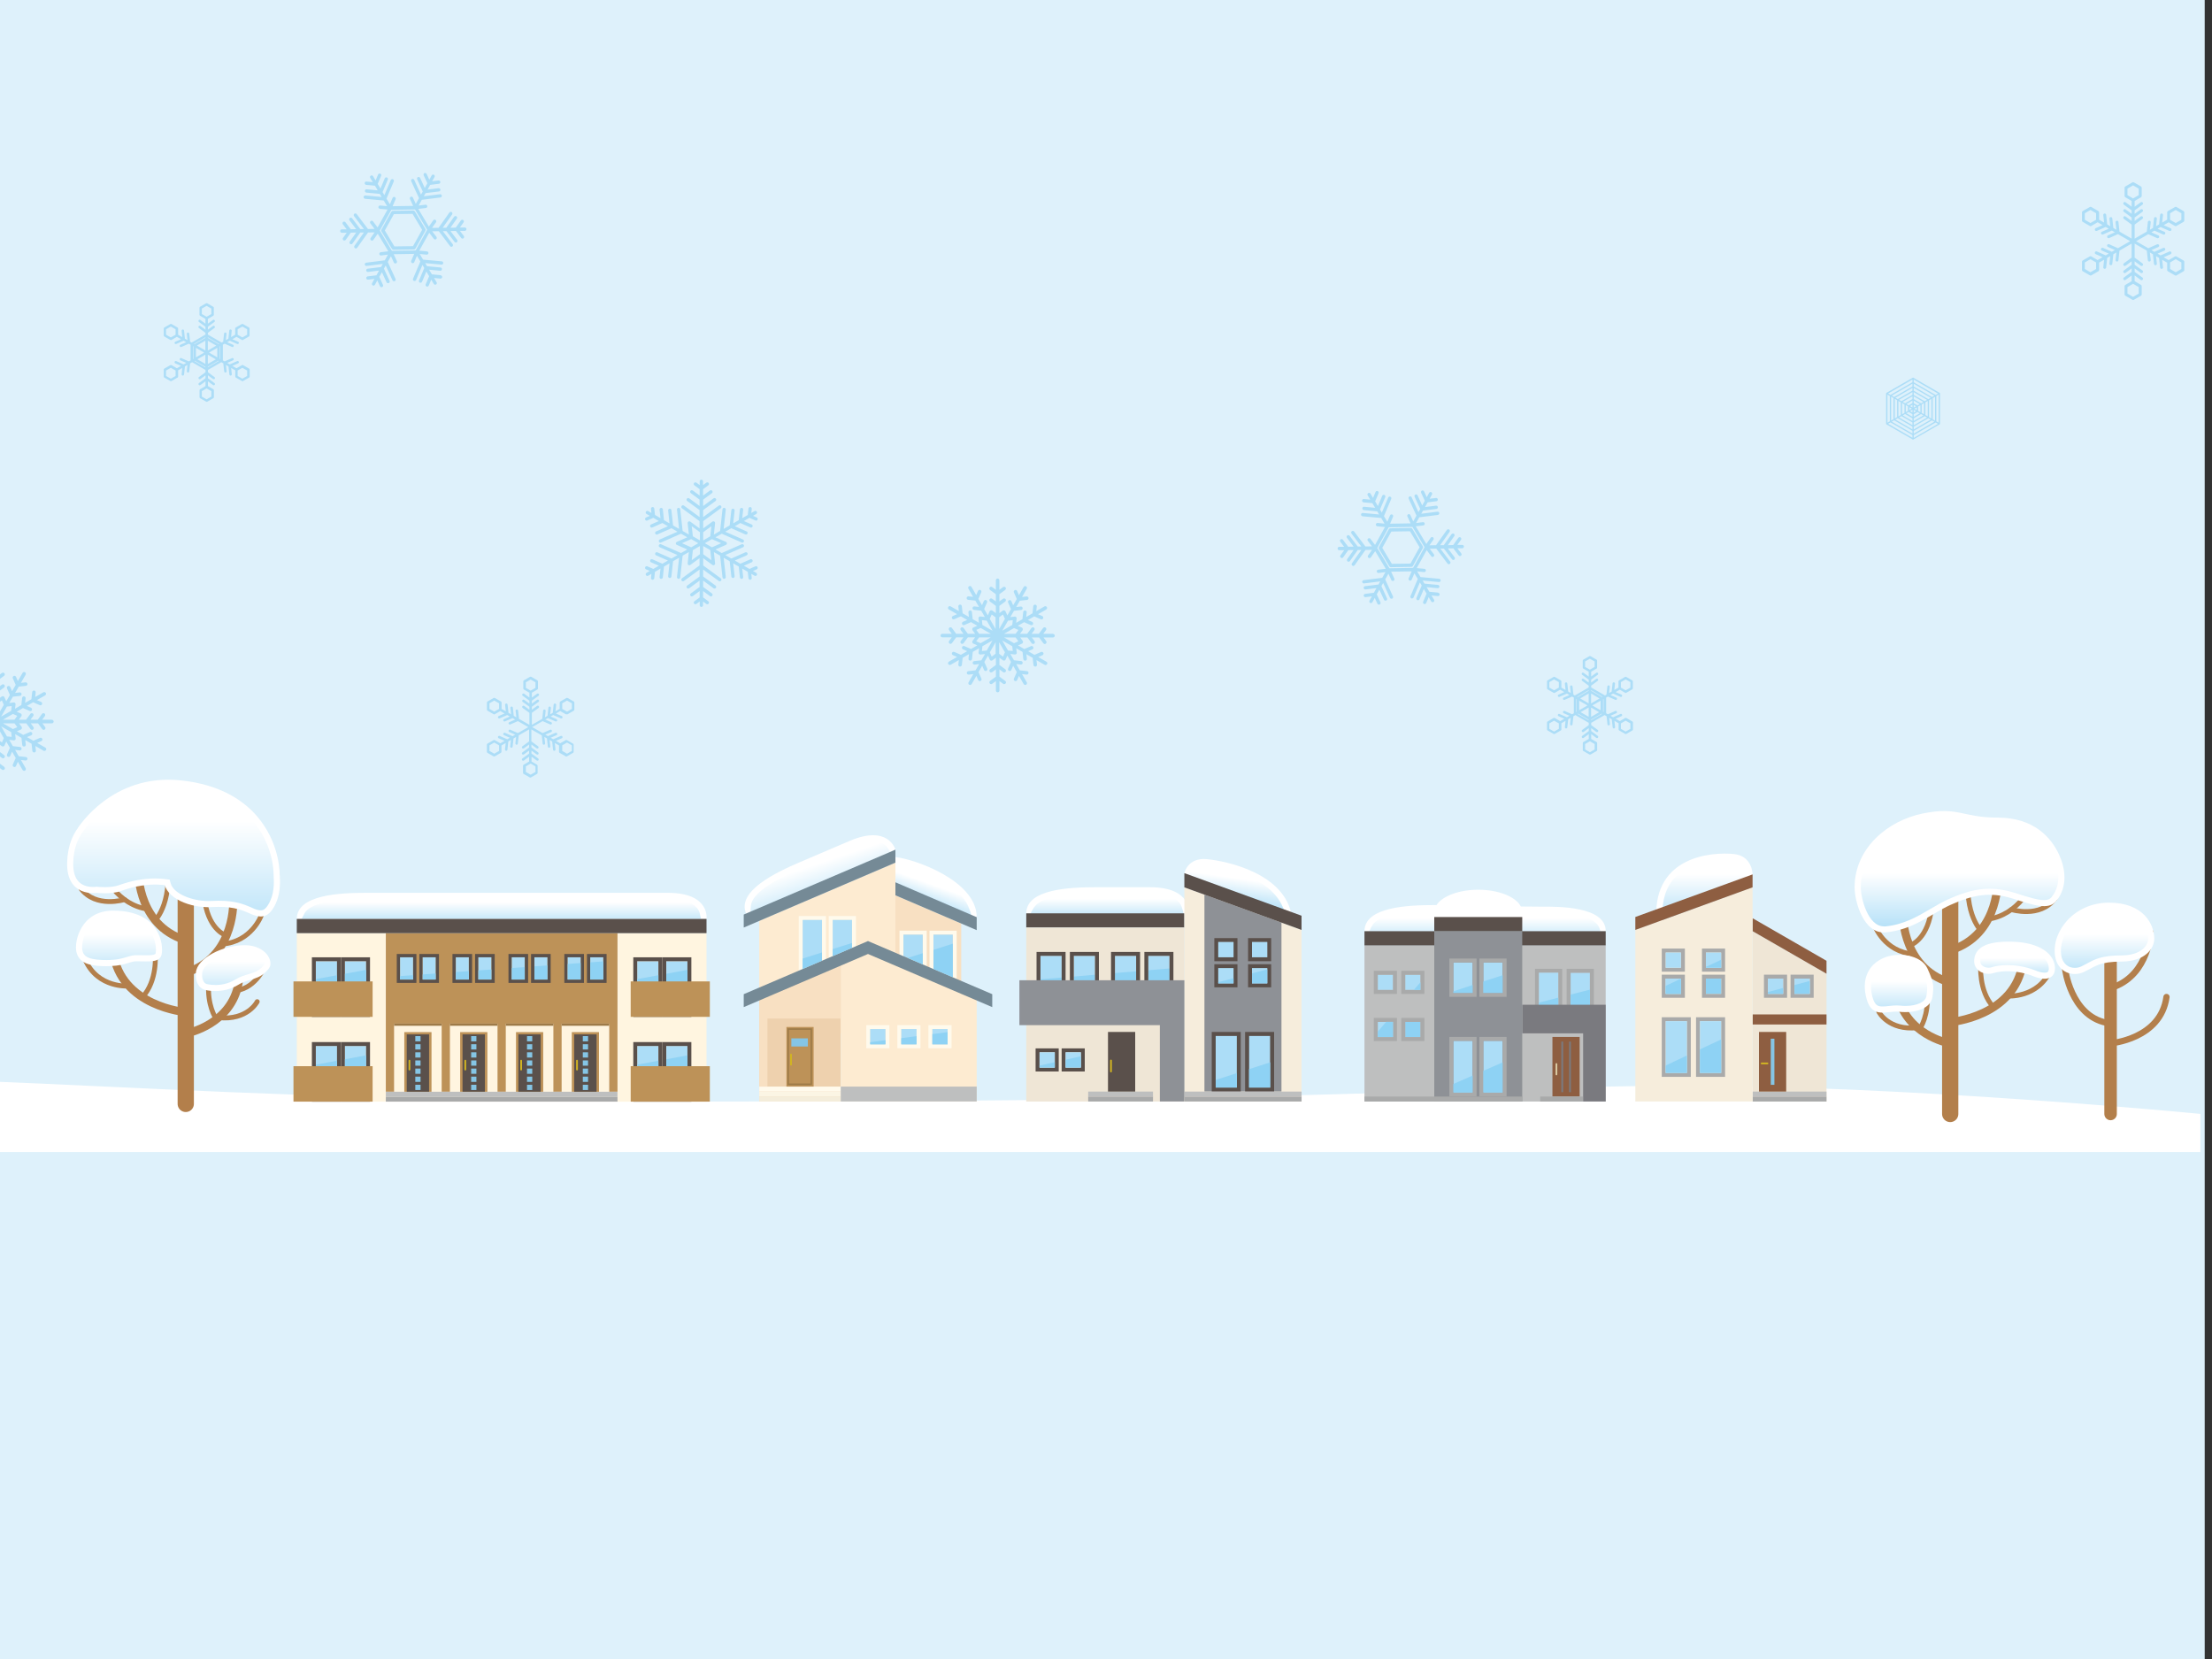 <svg xmlns="http://www.w3.org/2000/svg" xmlns:xlink="http://www.w3.org/1999/xlink" id="_&#x30EC;&#x30A4;&#x30E4;&#x30FC;_2" data-name="&#x30EC;&#x30A4;&#x30E4;&#x30FC; 2" viewBox="0 0 400 300"><rect x="0" y="0" width="400" height="300" fill="#333333" stroke="none"/><defs><style>      .cls-1 {        fill: url(#_名称未設定グラデーション_5-14);      }      .cls-1, .cls-2, .cls-3, .cls-4, .cls-5, .cls-6, .cls-7, .cls-8, .cls-9, .cls-10, .cls-11, .cls-12, .cls-13, .cls-14, .cls-15, .cls-16, .cls-17, .cls-18, .cls-19, .cls-20, .cls-21, .cls-22, .cls-23, .cls-24, .cls-25, .cls-26, .cls-27, .cls-28, .cls-29, .cls-30, .cls-31, .cls-32, .cls-33, .cls-34, .cls-35, .cls-36, .cls-37, .cls-38, .cls-39, .cls-40 {        stroke-width: 0px;      }      .cls-2 {        fill: url(#_名称未設定グラデーション_5-13);      }      .cls-3 {        fill: url(#_名称未設定グラデーション_5-10);      }      .cls-4 {        fill: url(#_名称未設定グラデーション_5-11);      }      .cls-5 {        fill: url(#_名称未設定グラデーション_5-12);      }      .cls-41 {        stroke: #9d7a48;        stroke-miterlimit: 10;        stroke-width: .28px;      }      .cls-41, .cls-6, .cls-42, .cls-43, .cls-44, .cls-45, .cls-46 {        fill: none;      }      .cls-47 {        clip-path: url(#clippath);      }      .cls-42 {        stroke-width: 1.47px;      }      .cls-42, .cls-43, .cls-44, .cls-45, .cls-46 {        stroke: #b37f4b;        stroke-linecap: round;        stroke-linejoin: round;      }      .cls-7 {        fill: url(#_名称未設定グラデーション_5-4);      }      .cls-8 {        fill: url(#_名称未設定グラデーション_5-3);      }      .cls-9 {        fill: url(#_名称未設定グラデーション_5-2);      }      .cls-10 {        fill: url(#_名称未設定グラデーション_5-8);      }      .cls-11 {        fill: url(#_名称未設定グラデーション_5-5);      }      .cls-12 {        fill: url(#_名称未設定グラデーション_5-9);      }      .cls-13 {        fill: url(#_名称未設定グラデーション_5-6);      }      .cls-14 {        fill: url(#_名称未設定グラデーション_5-7);      }      .cls-43 {        stroke-width: 1.13px;      }      .cls-44 {        stroke-width: 2.94px;      }      .cls-15 {        fill: url(#_名称未設定グラデーション_5);      }      .cls-45 {        stroke-width: .88px;      }      .cls-16 {        fill: #f6eddc;      }      .cls-17 {        fill: #f8e0c2;      }      .cls-18 {        fill: #758a96;      }      .cls-19 {        fill: #7a7a7f;      }      .cls-20 {        fill: #85c5e5;      }      .cls-21 {        fill: #5a504b;      }      .cls-22 {        fill: #d1b422;      }      .cls-23 {        fill: #def1fb;      }      .cls-24 {        fill: #dbcba4;      }      .cls-25 {        fill: #bebfbf;      }      .cls-26 {        fill: #acddf7;      }      .cls-27 {        fill: #bd9258;      }      .cls-28 {        fill: #a9aaaa;      }      .cls-29 {        fill: #9d7a48;      }      .cls-30 {        fill: #8ed2f4;      }      .cls-31 {        fill: #8e5e41;      }      .cls-32 {        fill: #8e9196;      }      .cls-33 {        fill: #fdebd1;      }      .cls-34 {        fill: #fff;      }      .cls-35 {        fill: #eed1ae;      }      .cls-36 {        fill: #fffaec;      }      .cls-37 {        fill: #fff5e0;      }      .cls-38 {        fill: #efe6d6;      }      .cls-39 {        fill: #fbf5e4;      }      .cls-40 {        fill: #f4eddb;      }      .cls-46 {        stroke-width: 2.26px;      }    </style><clipPath id="clippath"><rect class="cls-6" width="400" height="300"></rect></clipPath><linearGradient id="_&#x540D;&#x79F0;&#x672A;&#x8A2D;&#x5B9A;&#x30B0;&#x30E9;&#x30C7;&#x30FC;&#x30B7;&#x30E7;&#x30F3;_5" data-name="&#x540D;&#x79F0;&#x672A;&#x8A2D;&#x5B9A;&#x30B0;&#x30E9;&#x30C7;&#x30FC;&#x30B7;&#x30E7;&#x30F3; 5" x1="223.09" y1="164" x2="223.84" y2="158.82" gradientUnits="userSpaceOnUse"><stop offset="0" stop-color="#acddf7"></stop><stop offset="1" stop-color="#fff"></stop></linearGradient><linearGradient id="_&#x540D;&#x79F0;&#x672A;&#x8A2D;&#x5B9A;&#x30B0;&#x30E9;&#x30C7;&#x30FC;&#x30B7;&#x30E7;&#x30F3;_5-2" data-name="&#x540D;&#x79F0;&#x672A;&#x8A2D;&#x5B9A;&#x30B0;&#x30E9;&#x30C7;&#x30FC;&#x30B7;&#x30E7;&#x30F3; 5" x1="167.63" y1="164.28" x2="169.11" y2="160.13" xlink:href="#_&#x540D;&#x79F0;&#x672A;&#x8A2D;&#x5B9A;&#x30B0;&#x30E9;&#x30C7;&#x30FC;&#x30B7;&#x30E7;&#x30F3;_5"></linearGradient><linearGradient id="_&#x540D;&#x79F0;&#x672A;&#x8A2D;&#x5B9A;&#x30B0;&#x30E9;&#x30C7;&#x30FC;&#x30B7;&#x30E7;&#x30F3;_5-3" data-name="&#x540D;&#x79F0;&#x672A;&#x8A2D;&#x5B9A;&#x30B0;&#x30E9;&#x30C7;&#x30FC;&#x30B7;&#x30E7;&#x30F3; 5" x1="200.16" y1="166.88" x2="200.16" y2="162.56" xlink:href="#_&#x540D;&#x79F0;&#x672A;&#x8A2D;&#x5B9A;&#x30B0;&#x30E9;&#x30C7;&#x30FC;&#x30B7;&#x30E7;&#x30F3;_5"></linearGradient><linearGradient id="_&#x540D;&#x79F0;&#x672A;&#x8A2D;&#x5B9A;&#x30B0;&#x30E9;&#x30C7;&#x30FC;&#x30B7;&#x30E7;&#x30F3;_5-4" data-name="&#x540D;&#x79F0;&#x672A;&#x8A2D;&#x5B9A;&#x30B0;&#x30E9;&#x30C7;&#x30FC;&#x30B7;&#x30E7;&#x30F3; 5" x1="150.24" y1="165.17" x2="147.29" y2="156.36" xlink:href="#_&#x540D;&#x79F0;&#x672A;&#x8A2D;&#x5B9A;&#x30B0;&#x30E9;&#x30C7;&#x30FC;&#x30B7;&#x30E7;&#x30F3;_5"></linearGradient><linearGradient id="_&#x540D;&#x79F0;&#x672A;&#x8A2D;&#x5B9A;&#x30B0;&#x30E9;&#x30C7;&#x30FC;&#x30B7;&#x30E7;&#x30F3;_5-5" data-name="&#x540D;&#x79F0;&#x672A;&#x8A2D;&#x5B9A;&#x30B0;&#x30E9;&#x30C7;&#x30FC;&#x30B7;&#x30E7;&#x30F3; 5" x1="90.66" y1="167.74" x2="90.66" y2="163.15" xlink:href="#_&#x540D;&#x79F0;&#x672A;&#x8A2D;&#x5B9A;&#x30B0;&#x30E9;&#x30C7;&#x30FC;&#x30B7;&#x30E7;&#x30F3;_5"></linearGradient><linearGradient id="_&#x540D;&#x79F0;&#x672A;&#x8A2D;&#x5B9A;&#x30B0;&#x30E9;&#x30C7;&#x30FC;&#x30B7;&#x30E7;&#x30F3;_5-6" data-name="&#x540D;&#x79F0;&#x672A;&#x8A2D;&#x5B9A;&#x30B0;&#x30E9;&#x30C7;&#x30FC;&#x30B7;&#x30E7;&#x30F3; 5" x1="268.51" y1="171.22" x2="268.51" y2="166.02" xlink:href="#_&#x540D;&#x79F0;&#x672A;&#x8A2D;&#x5B9A;&#x30B0;&#x30E9;&#x30C7;&#x30FC;&#x30B7;&#x30E7;&#x30F3;_5"></linearGradient><linearGradient id="_&#x540D;&#x79F0;&#x672A;&#x8A2D;&#x5B9A;&#x30B0;&#x30E9;&#x30C7;&#x30FC;&#x30B7;&#x30E7;&#x30F3;_5-7" data-name="&#x540D;&#x79F0;&#x672A;&#x8A2D;&#x5B9A;&#x30B0;&#x30E9;&#x30C7;&#x30FC;&#x30B7;&#x30E7;&#x30F3; 5" x1="308.32" y1="167.48" x2="308.32" y2="158.06" xlink:href="#_&#x540D;&#x79F0;&#x672A;&#x8A2D;&#x5B9A;&#x30B0;&#x30E9;&#x30C7;&#x30FC;&#x30B7;&#x30E7;&#x30F3;_5"></linearGradient><linearGradient id="_&#x540D;&#x79F0;&#x672A;&#x8A2D;&#x5B9A;&#x30B0;&#x30E9;&#x30C7;&#x30FC;&#x30B7;&#x30E7;&#x30F3;_5-8" data-name="&#x540D;&#x79F0;&#x672A;&#x8A2D;&#x5B9A;&#x30B0;&#x30E9;&#x30C7;&#x30FC;&#x30B7;&#x30E7;&#x30F3; 5" x1="354.35" y1="169.02" x2="354.35" y2="157.92" xlink:href="#_&#x540D;&#x79F0;&#x672A;&#x8A2D;&#x5B9A;&#x30B0;&#x30E9;&#x30C7;&#x30FC;&#x30B7;&#x30E7;&#x30F3;_5"></linearGradient><linearGradient id="_&#x540D;&#x79F0;&#x672A;&#x8A2D;&#x5B9A;&#x30B0;&#x30E9;&#x30C7;&#x30FC;&#x30B7;&#x30E7;&#x30F3;_5-9" data-name="&#x540D;&#x79F0;&#x672A;&#x8A2D;&#x5B9A;&#x30B0;&#x30E9;&#x30C7;&#x30FC;&#x30B7;&#x30E7;&#x30F3; 5" x1="364.3" y1="177.27" x2="364.3" y2="173.22" xlink:href="#_&#x540D;&#x79F0;&#x672A;&#x8A2D;&#x5B9A;&#x30B0;&#x30E9;&#x30C7;&#x30FC;&#x30B7;&#x30E7;&#x30F3;_5"></linearGradient><linearGradient id="_&#x540D;&#x79F0;&#x672A;&#x8A2D;&#x5B9A;&#x30B0;&#x30E9;&#x30C7;&#x30FC;&#x30B7;&#x30E7;&#x30F3;_5-10" data-name="&#x540D;&#x79F0;&#x672A;&#x8A2D;&#x5B9A;&#x30B0;&#x30E9;&#x30C7;&#x30FC;&#x30B7;&#x30E7;&#x30F3; 5" x1="343.4" y1="184.4" x2="343.4" y2="177.42" xlink:href="#_&#x540D;&#x79F0;&#x672A;&#x8A2D;&#x5B9A;&#x30B0;&#x30E9;&#x30C7;&#x30FC;&#x30B7;&#x30E7;&#x30F3;_5"></linearGradient><linearGradient id="_&#x540D;&#x79F0;&#x672A;&#x8A2D;&#x5B9A;&#x30B0;&#x30E9;&#x30C7;&#x30FC;&#x30B7;&#x30E7;&#x30F3;_5-11" data-name="&#x540D;&#x79F0;&#x672A;&#x8A2D;&#x5B9A;&#x30B0;&#x30E9;&#x30C7;&#x30FC;&#x30B7;&#x30E7;&#x30F3; 5" x1="21.53" y1="177.47" x2="21.53" y2="168.95" xlink:href="#_&#x540D;&#x79F0;&#x672A;&#x8A2D;&#x5B9A;&#x30B0;&#x30E9;&#x30C7;&#x30FC;&#x30B7;&#x30E7;&#x30F3;_5"></linearGradient><linearGradient id="_&#x540D;&#x79F0;&#x672A;&#x8A2D;&#x5B9A;&#x30B0;&#x30E9;&#x30C7;&#x30FC;&#x30B7;&#x30E7;&#x30F3;_5-12" data-name="&#x540D;&#x79F0;&#x672A;&#x8A2D;&#x5B9A;&#x30B0;&#x30E9;&#x30C7;&#x30FC;&#x30B7;&#x30E7;&#x30F3; 5" x1="42.17" y1="181.68" x2="42.17" y2="173.86" xlink:href="#_&#x540D;&#x79F0;&#x672A;&#x8A2D;&#x5B9A;&#x30B0;&#x30E9;&#x30C7;&#x30FC;&#x30B7;&#x30E7;&#x30F3;_5"></linearGradient><linearGradient id="_&#x540D;&#x79F0;&#x672A;&#x8A2D;&#x5B9A;&#x30B0;&#x30E9;&#x30C7;&#x30FC;&#x30B7;&#x30E7;&#x30F3;_5-13" data-name="&#x540D;&#x79F0;&#x672A;&#x8A2D;&#x5B9A;&#x30B0;&#x30E9;&#x30C7;&#x30FC;&#x30B7;&#x30E7;&#x30F3; 5" x1="380.55" y1="177.35" x2="380.55" y2="168.94" xlink:href="#_&#x540D;&#x79F0;&#x672A;&#x8A2D;&#x5B9A;&#x30B0;&#x30E9;&#x30C7;&#x30FC;&#x30B7;&#x30E7;&#x30F3;_5"></linearGradient><linearGradient id="_&#x540D;&#x79F0;&#x672A;&#x8A2D;&#x5B9A;&#x30B0;&#x30E9;&#x30C7;&#x30FC;&#x30B7;&#x30E7;&#x30F3;_5-14" data-name="&#x540D;&#x79F0;&#x672A;&#x8A2D;&#x5B9A;&#x30B0;&#x30E9;&#x30C7;&#x30FC;&#x30B7;&#x30E7;&#x30F3; 5" x1="31.38" y1="171.17" x2="31.38" y2="148.43" xlink:href="#_&#x540D;&#x79F0;&#x672A;&#x8A2D;&#x5B9A;&#x30B0;&#x30E9;&#x30C7;&#x30FC;&#x30B7;&#x30E7;&#x30F3;_5"></linearGradient></defs><g id="_&#x30EC;&#x30A4;&#x30E4;&#x30FC;_1-2" data-name="&#x30EC;&#x30A4;&#x30E4;&#x30FC; 1"><g class="cls-47"><rect class="cls-23" x="-261.22" y="0" width="659.9" height="347"></rect><path class="cls-34" d="m-261.22,208.33v-6.12s54.91-8.4,166.53-8.4,117.01,5.38,226.32,5.38,130-2.65,171.22-2.84c41.21-.19,95.05,5.08,95.05,5.08v6.9H-261.22Z"></path><rect class="cls-37" x="69.77" y="185.11" width="41.89" height="14.1"></rect><rect class="cls-37" x="53.67" y="168.73" width="16.1" height="30.48"></rect><rect class="cls-37" x="111.66" y="168.73" width="16.1" height="30.48" transform="translate(239.42 367.95) rotate(180)"></rect><polygon class="cls-27" points="69.77 168.73 69.77 197.42 71.26 197.42 71.26 185.11 79.87 185.11 79.87 197.42 81.36 197.42 81.36 185.11 89.97 185.11 89.97 197.42 91.46 197.42 91.46 185.11 100.07 185.11 100.07 197.42 101.56 197.42 101.56 185.11 110.17 185.11 110.17 197.42 111.66 197.42 111.66 185.11 111.66 184.28 111.66 168.73 69.77 168.73"></polygon><path class="cls-34" d="m214.17,157.89s.59-2.87,4.08-2.53c3.43.33,14.26,2.52,15.36,10.47-10.41-3.36-19.44-7.93-19.44-7.93Z"></path><path class="cls-15" d="m232.02,164.13c.12.29.23.53.08.48-6.24-2.11-14.4-4.82-17.36-6.2.18-.32.32-.65.71-1.14.33-.45,1.12-.81,2.25-.81.14,0,.29,0,.45.02.5.05,11.25,1.17,13.87,7.66Z"></path><path class="cls-34" d="m161.92,159.71s0-2.48,0-4.72c3.43.33,14.7,4.27,14.7,10.86-10.41-3.36-14.7-6.14-14.7-6.14Z"></path><path class="cls-9" d="m175.22,164.22c.31.62.74,2.09.23,1.92-6.2-2.06-12.32-5.75-13.52-6.43v-3.72s1.11.19,1.11.19c3.73.82,10.66,3.89,12.18,8.03Z"></path><path class="cls-34" d="m214.95,165.16s.7-4.72-7-4.72h-9.75c-4.68,0-12.62.29-12.62,4.72h29.37Z"></path><path class="cls-8" d="m187.02,164.05c1.08-1.66,4.83-2.5,11.17-2.5h9.75c2.54,0,4.36.55,5.26,1.6.26.3.42.62.51.9,0,0,.39,1.16.39,1.77h-27.89c0-.66.8-1.77.8-1.77Z"></path><path class="cls-34" d="m161.92,153.65s-1.21-4.61-8.3-1.58c-2.21.94-5.79,2.48-8.96,3.83-4.31,1.84-11.48,5.23-9.74,9.3,13.6-5.81,27-11.55,27-11.55Z"></path><path class="cls-7" d="m135.81,163.61c.34-1.95,3.46-4.2,9.29-6.69l8.96-3.83c1.46-.62,2.74-.94,3.81-.94,1.31,0,2.07.49,2.49.96l.86,1.27s-24.65,10.97-25.41,11.26c-.21-.5,0-2.03,0-2.03Z"></path><path class="cls-34" d="m127.76,166.17s.7-4.72-7-4.72h-54.47c-4.68,0-12.62.29-12.62,4.72h74.09Z"></path><path class="cls-11" d="m55.11,165.06c1.08-1.66,4.83-2.5,11.17-2.5h54.47c2.54,0,4.36.55,5.26,1.6.26.3.42.62.51.9l.24,1.1H54.55s.57-1.1.57-1.1Z"></path><ellipse class="cls-34" cx="267.31" cy="164.93" rx="7.95" ry="4.04"></ellipse><path class="cls-34" d="m290.36,168.39c.07-4.56-8.92-4.45-11.32-4.43-2.4.03-16.23-.29-19.68-.29-4.68,0-12.62.29-12.62,4.72h43.62Z"></path><path class="cls-13" d="m248.18,167.28c1.08-1.66,4.83-2.5,11.18-2.5,1.66,0,5.81.08,9.82.15,4.08.07,7.93.14,9.51.14,0,0,.88,0,1.21,0,6.01,0,8.09,1.21,8.8,1.93.09.09.17.19.24.29,0,0,.52.67.52,1.69-1,0-40.83-.23-41.87-.23,0-.6.6-1.46.6-1.46Z"></path><path class="cls-34" d="m316.92,158.12s0-3.33-3.36-3.68c-4.02-.42-14.43.39-14.05,11.39.38,11,17.41-7.71,17.41-7.71Z"></path><path class="cls-14" d="m301.94,168.18c-.37,0-1.25,0-1.33-2.39-.1-3.06.69-5.48,2.35-7.2,2.72-2.82,7.15-3.12,8.92-3.12.54,0,1.08.03,1.56.08,1.79.19,2.23,1.49,2.33,2.18.09,1.62.84,3.63-.62,4.99-3.59,3.33-11.04,5.46-13.21,5.46h0Z"></path><g><path class="cls-42" d="m353.6,171.52c8.09-3.17,7.65-12.75,7.65-12.75"></path><path class="cls-42" d="m351.71,177.37c-8.09-3.17-7.65-12.75-7.65-12.75"></path><line class="cls-44" x1="352.66" y1="162.94" x2="352.66" y2="201.44"></line><path class="cls-42" d="m352.66,184.83s11.77-.93,13.14-10.88"></path><path class="cls-42" d="m352.36,188.63s-7.96-1.57-9.27-9.09"></path><path class="cls-45" d="m359.51,166.21c5.29-.73,8.33-5.89,8.89-9.25"></path><path class="cls-45" d="m358.18,168.23s-3.58-3.43-1.9-12.69"></path><path class="cls-45" d="m363.72,164.48s5.17,1.62,7.88-1.98"></path><path class="cls-45" d="m338.99,167.36s1.75,4.8,7.06,5.17"></path><path class="cls-45" d="m345.29,171s3.03-.84,3.9-6.07"></path><path class="cls-45" d="m362.93,180.11s5.6.5,7.9-4.73"></path><path class="cls-45" d="m358.18,174.39s-.44,4.8,2.32,7.75"></path><path class="cls-45" d="m339.74,182.95s1.74,3.45,7,2.89"></path><path class="cls-45" d="m347.24,185.9s1.57-2.26,1.26-6.35"></path><path class="cls-45" d="m338.37,176.52s1.42,3.81,5.06,4.42"></path></g><g><path class="cls-43" d="m382.39,178.42c6.22-2.44,6.49-9.81,6.49-9.81"></path><path class="cls-43" d="m380.93,184.95c-6.51-1.31-7.51-9.81-7.51-9.81"></path><line class="cls-46" x1="381.66" y1="171.82" x2="381.66" y2="201.44"></line><path class="cls-43" d="m381.66,188.66s9.05-.72,10.11-8.37"></path></g><g><path class="cls-42" d="m32.64,169.7c-8.09-3.17-7.65-12.75-7.65-12.75"></path><path class="cls-42" d="m34.53,175.56c8.09-3.17,7.65-12.75,7.65-12.75"></path><line class="cls-44" x1="33.59" y1="161.13" x2="33.59" y2="199.62"></line><path class="cls-42" d="m33.59,183.02s-11.77-.93-13.14-10.88"></path><path class="cls-42" d="m33.88,186.82s7.96-1.57,9.27-9.09"></path><path class="cls-45" d="m26.73,164.4c-5.29-.73-8.33-5.89-8.89-9.25"></path><path class="cls-45" d="m28.07,166.41s3.58-3.43,1.9-12.69"></path><path class="cls-45" d="m22.52,162.67s-5.17,1.62-7.88-1.98"></path><path class="cls-45" d="m47.25,165.54s-1.75,4.8-7.06,5.17"></path><path class="cls-45" d="m40.95,169.19s-3.03-.84-3.9-6.07"></path><path class="cls-45" d="m23.31,178.3s-5.6.5-7.9-4.73"></path><path class="cls-45" d="m28.07,172.57s.44,4.8-2.32,7.75"></path><path class="cls-45" d="m46.51,181.13s-1.74,3.45-7,2.89"></path><path class="cls-45" d="m39,184.08s-1.57-2.26-1.26-6.35"></path><path class="cls-45" d="m47.87,174.7s-1.42,3.81-5.06,4.42"></path></g><rect class="cls-26" x="120.49" y="173.82" width="3.83" height="9.35"></rect><rect class="cls-26" x="115.23" y="173.82" width="3.83" height="9.35"></rect><rect class="cls-26" x="120.49" y="189.15" width="3.83" height="9.35"></rect><rect class="cls-26" x="115.23" y="189.15" width="3.83" height="9.35"></rect><g><path class="cls-21" d="m114.52,173.11v10.78h5.25v-10.78h-5.25Zm4.54,10.06h-3.83v-9.35h3.83v9.35Z"></path><path class="cls-21" d="m119.77,173.11v10.78h5.25v-10.78h-5.25Zm4.54,10.06h-3.83v-9.35h3.83v9.35Z"></path></g><g><path class="cls-21" d="m114.52,188.44v10.78h5.25v-10.78h-5.25Zm4.54,10.06h-3.83v-9.35h3.83v9.35Z"></path><path class="cls-21" d="m119.77,188.44v10.78h5.25v-10.78h-5.25Zm4.54,10.06h-3.83v-9.35h3.83v9.35Z"></path></g><polygon class="cls-30" points="115.23 178.24 119.06 178.24 119.06 176.35 115.23 177.06 115.23 178.24"></polygon><polygon class="cls-30" points="120.49 178.24 124.31 178.24 124.31 175.38 120.49 176.09 120.49 178.24"></polygon><rect class="cls-27" x="114.05" y="177.47" width="14.31" height="6.41"></rect><polygon class="cls-30" points="115.23 193.7 119.06 193.7 119.06 191.81 115.23 192.52 115.23 193.7"></polygon><polygon class="cls-30" points="120.49 193.7 124.31 193.7 124.31 190.84 120.49 191.55 120.49 193.7"></polygon><rect class="cls-27" x="114.05" y="192.8" width="14.31" height="6.41"></rect><polygon class="cls-33" points="137.29 188.14 137.29 166.53 161.92 155.99 161.92 186.02 137.29 188.14"></polygon><polygon class="cls-18" points="161.92 153.65 134.49 165.38 134.49 167.73 161.92 155.99 161.92 153.65"></polygon><polygon class="cls-17" points="173.82 188.61 173.82 167 161.92 161.9 161.92 191.92 173.82 188.61"></polygon><polygon class="cls-18" points="161.92 159.55 176.62 165.86 176.62 168.2 161.92 161.9 161.92 159.55"></polygon><polygon class="cls-35" points="137.29 199.18 137.29 180.21 152.04 172.51 152.04 199.18 137.29 199.18"></polygon><polygon class="cls-33" points="176.62 199.18 176.62 180.21 156.96 172.51 152.04 172.51 152.04 199.18 176.62 199.18"></polygon><polygon class="cls-38" points="330.29 199.18 330.29 176.08 316.92 168.38 316.92 199.18 330.29 199.18"></polygon><polygon class="cls-31" points="316.92 166.04 330.29 173.74 330.29 176.08 316.92 168.38 316.92 166.04"></polygon><rect class="cls-25" x="246.74" y="170.96" width="43.62" height="28.23"></rect><rect class="cls-21" x="246.74" y="168.39" width="43.62" height="2.57"></rect><rect class="cls-21" x="259.36" y="165.83" width="15.91" height="2.57"></rect><rect class="cls-21" x="185.58" y="165.16" width="28.59" height="2.57"></rect><rect class="cls-21" x="53.67" y="166.17" width="74.09" height="2.57"></rect><path class="cls-28" d="m277.58,175.19v10.78h4.92v-10.78h-4.92Zm4.21,10.06h-3.49v-9.35h3.49v9.35Z"></path><rect class="cls-26" x="284.01" y="175.9" width="3.49" height="9.36"></rect><rect class="cls-26" x="278.29" y="175.9" width="3.49" height="9.36"></rect><path class="cls-28" d="m283.3,175.19v10.78h4.92v-10.78h-4.92Zm4.21,10.06h-3.49v-9.35h3.49v9.35Z"></path><polygon class="cls-30" points="278.29 182.98 281.79 182.98 281.79 180.41 278.29 181.3 278.29 182.98"></polygon><polygon class="cls-30" points="284.01 182.98 287.51 182.98 287.51 178.96 284.01 179.85 284.01 182.98"></polygon><polygon class="cls-19" points="275.27 181.69 275.27 186.86 286.28 186.86 286.28 199.18 290.36 199.18 290.36 181.69 275.27 181.69"></polygon><rect class="cls-32" x="259.36" y="168.39" width="15.91" height="30.79"></rect><rect class="cls-26" x="268.23" y="174.05" width="3.49" height="5.5"></rect><rect class="cls-26" x="268.23" y="188.22" width="3.49" height="9.35"></rect><rect class="cls-26" x="262.81" y="188.22" width="3.49" height="9.35"></rect><rect class="cls-26" x="262.81" y="174.05" width="3.49" height="5.5"></rect><rect class="cls-26" x="254.11" y="176.26" width="2.76" height="2.75"></rect><rect class="cls-26" x="249.15" y="176.26" width="2.76" height="2.75"></rect><rect class="cls-30" x="254.11" y="184.78" width="2.76" height="2.75"></rect><rect class="cls-26" x="249.15" y="184.78" width="2.76" height="2.75"></rect><path class="cls-28" d="m262.09,187.51v10.78h4.92v-10.78h-4.92Zm4.21,10.06h-3.49v-9.35h3.49v9.35Z"></path><path class="cls-28" d="m248.43,175.55v4.18h4.18v-4.18h-4.18Zm3.47,3.47h-2.76v-2.75h2.76v2.75Z"></path><path class="cls-28" d="m318.98,176.25v4.18h4.18v-4.18h-4.18Zm3.47,3.47h-2.76v-2.75h2.76v2.75Z"></path><path class="cls-28" d="m323.79,176.25v4.18h4.18v-4.18h-4.18Zm3.47,3.47h-2.76v-2.75h2.76v2.75Z"></path><path class="cls-28" d="m253.4,175.55v4.18h4.18v-4.18h-4.18Zm3.47,3.47h-2.76v-2.75h2.76v2.75Z"></path><path class="cls-28" d="m248.43,184.07v4.18h4.18v-4.18h-4.18Zm3.47,3.47h-2.76v-2.75h2.76v2.75Z"></path><path class="cls-28" d="m253.4,184.07v4.18h4.18v-4.18h-4.18Zm3.47,3.47h-2.76v-2.75h2.76v2.75Z"></path><path class="cls-28" d="m267.52,187.51v10.78h4.92v-10.78h-4.92Zm4.21,10.06h-3.49v-9.35h3.49v9.35Z"></path><path class="cls-31" d="m280.73,187.51v10.78h4.92v-10.78h-4.92Z"></path><path class="cls-28" d="m262.09,173.34v6.92h4.92v-6.92h-4.92Zm4.21,6.21h-3.49v-5.5h3.49v5.5Z"></path><path class="cls-28" d="m267.52,173.34v6.92h4.92v-6.92h-4.92Zm4.21,6.21h-3.49v-5.5h3.49v5.5Z"></path><rect class="cls-28" x="259.36" y="198.29" width="15.91" height=".9"></rect><rect class="cls-28" x="246.74" y="198.29" width="12.62" height=".9"></rect><rect class="cls-28" x="278.52" y="198.29" width="7.73" height=".9"></rect><rect class="cls-40" x="137.29" y="198.29" width="14.75" height=".9"></rect><rect class="cls-39" x="137.29" y="197.39" width="14.75" height=".9"></rect><rect class="cls-36" x="137.29" y="196.49" width="14.75" height=".9"></rect><rect class="cls-28" x="316.92" y="198.29" width="13.37" height=".9"></rect><rect class="cls-25" x="316.92" y="197.39" width="13.37" height=".9"></rect><rect class="cls-19" x="282.34" y="188.35" width=".33" height="9.15"></rect><rect class="cls-19" x="283.74" y="188.35" width=".33" height="9.15"></rect><path class="cls-24" d="m281.61,192.41v1.88c0,.09-.07.16-.16.16h0c-.09,0-.16-.07-.16-.16v-1.88c0-.09.07-.16.16-.16h0c.09,0,.16.07.16.16Z"></path><path class="cls-27" d="m142.21,185.71v10.78h4.92v-10.78h-4.92Z"></path><path class="cls-31" d="m318.08,186.61v10.78h4.92v-10.78h-4.92Z"></path><rect class="cls-20" x="320.21" y="187.83" width=".66" height="8.34"></rect><path class="cls-22" d="m319.61,192.46h-1.05c-.09,0-.16-.07-.16-.16h0c0-.09.07-.16.16-.16h1.05c.09,0,.16.07.16.16h0c0,.09-.07.16-.16.16Z"></path><rect class="cls-31" x="316.92" y="183.44" width="13.37" height="1.82"></rect><polygon class="cls-16" points="295.72 199.18 295.72 168.16 316.92 160.46 316.92 199.18 295.72 199.18"></polygon><polygon class="cls-31" points="316.92 158.12 295.72 165.82 295.72 168.16 316.92 160.46 316.92 158.12"></polygon><path class="cls-28" d="m300.5,171.53v4.18h4.18v-4.18h-4.18Zm3.47,3.47h-2.76v-2.75h2.76v2.75Z"></path><path class="cls-28" d="m300.5,176.25v4.18h4.18v-4.18h-4.18Zm3.47,3.47h-2.76v-2.75h2.76v2.75Z"></path><path class="cls-28" d="m307.77,171.53v4.18h4.18v-4.18h-4.18Zm3.47,3.47h-2.76v-2.75h2.76v2.75Z"></path><path class="cls-28" d="m307.77,176.25v4.18h4.18v-4.18h-4.18Zm3.47,3.47h-2.76v-2.75h2.76v2.75Z"></path><path class="cls-28" d="m300.5,183.95v10.78h5.25v-10.78h-5.25Zm4.54,10.06h-3.83v-9.35h3.83v9.35Z"></path><path class="cls-28" d="m306.7,183.95v10.78h5.25v-10.78h-5.25Zm4.54,10.06h-3.83v-9.35h3.83v9.35Z"></path><polygon class="cls-16" points="235.36 199.18 235.36 168.16 214.17 160.46 214.17 199.18 235.36 199.18"></polygon><polygon class="cls-32" points="231.73 166.84 217.8 161.78 217.8 197.39 231.73 197.39 231.73 166.84"></polygon><rect class="cls-26" x="225.87" y="187.32" width="3.83" height="9.35"></rect><rect class="cls-26" x="219.84" y="187.32" width="3.83" height="9.35"></rect><polygon class="cls-21" points="214.17 157.89 235.36 165.59 235.36 168.16 214.17 160.46 214.17 157.89"></polygon><g><path class="cls-21" d="m225.69,169.64v4.18h4.18v-4.18h-4.18Zm.71.71h2.76v2.75h-2.76v-2.75Z"></path><path class="cls-21" d="m225.69,174.36v4.18h4.18v-4.18h-4.18Zm.71.71h2.76v2.75h-2.76v-2.75Z"></path></g><g><path class="cls-21" d="m219.59,169.64v4.18h4.18v-4.18h-4.18Zm.71.71h2.76v2.75h-2.76v-2.75Z"></path><path class="cls-21" d="m219.59,174.36v4.18h4.18v-4.18h-4.18Zm.71.71h2.76v2.75h-2.76v-2.75Z"></path></g><g><path class="cls-21" d="m225.15,186.61v10.78h5.25v-10.78h-5.25Zm.71.71h3.83v9.35h-3.83v-9.35Z"></path><path class="cls-21" d="m219.12,186.61v10.78h5.25v-10.78h-5.25Zm.71.71h3.83v9.35h-3.83v-9.35Z"></path></g><polygon class="cls-17" points="138.78 196.49 138.78 184.18 152.04 184.18 152.04 174.09 137.29 180.21 137.29 196.49 138.78 196.49"></polygon><path class="cls-36" d="m156.65,185.38v4.18h4.18v-4.18h-4.18Zm3.47,3.47h-2.76v-2.75h2.76v2.75Z"></path><path class="cls-36" d="m162.27,185.38v4.18h4.18v-4.18h-4.18Zm3.47,3.47h-2.76v-2.75h2.76v2.75Z"></path><path class="cls-36" d="m167.89,185.38v4.18h4.18v-4.18h-4.18Zm3.47,3.47h-2.76v-2.75h2.76v2.75Z"></path><g><path class="cls-36" d="m144.44,165.64v10.59l4.92-1.12v-9.47h-4.92Zm4.21,8.76l-3.49,1.12v-9.16h3.49v8.04Z"></path><path class="cls-36" d="m149.86,165.64v9.56l4.92-1.98v-7.58h-4.92Zm4.21,6.87l-3.49,1.98v-8.14h3.49v6.15Z"></path></g><g><path class="cls-36" d="m168.08,168.3v8.56l4.92,1.12v-9.68h-4.92Zm.71.71h3.49v8.25l-3.49-1.12v-7.14Z"></path><path class="cls-36" d="m162.66,168.3v6.27l4.92,1.98v-8.26h-4.92Zm.71.71h3.49v6.83l-3.49-1.98v-4.85Z"></path></g><rect class="cls-28" x="214.17" y="198.29" width="21.2" height=".9"></rect><rect class="cls-25" x="214.17" y="197.39" width="21.2" height=".9"></rect><rect class="cls-38" x="185.58" y="167.73" width="28.59" height="31.46"></rect><rect class="cls-26" x="207.65" y="172.85" width="3.83" height="9.35"></rect><rect class="cls-26" x="201.62" y="172.85" width="3.83" height="9.35"></rect><rect class="cls-26" x="194.18" y="172.85" width="3.83" height="9.35"></rect><polygon class="cls-26" points="168.8 175.23 172.29 176.72 172.29 169.01 168.8 169.01 168.8 175.23"></polygon><polygon class="cls-26" points="163.37 172.91 166.86 174.4 166.86 169.01 163.37 169.01 163.37 172.91"></polygon><polygon class="cls-26" points="148.64 173.73 145.15 175.22 145.15 166.36 148.64 166.36 148.64 173.73"></polygon><polygon class="cls-26" points="154.07 171.4 150.58 172.9 150.58 166.36 154.07 166.36 154.07 171.4"></polygon><rect class="cls-26" x="188.15" y="172.85" width="3.83" height="9.35"></rect><polygon class="cls-30" points="188.15 177.83 191.98 177.85 191.98 176.77 188.17 177.09 188.15 177.11 188.15 177.83"></polygon><polygon class="cls-30" points="194.18 177.86 198.01 177.89 198.01 176.26 194.18 176.59 194.18 177.86"></polygon><polygon class="cls-30" points="201.62 177.91 205.45 177.93 205.45 175.64 201.62 175.96 201.62 177.91"></polygon><polygon class="cls-30" points="207.65 177.95 211.48 177.97 211.48 175.13 207.65 175.45 207.65 177.95"></polygon><g><path class="cls-21" d="m193.47,172.14v10.78h5.25v-10.78h-5.25Zm.71.71h3.83v9.35h-3.83v-9.35Z"></path><path class="cls-21" d="m187.44,172.14v10.78h5.25v-10.78h-5.25Zm.71.71h3.83v9.35h-3.83v-9.35Z"></path></g><g><path class="cls-21" d="m206.94,172.14v10.78h5.25v-10.78h-5.25Zm.71.71h3.83v9.35h-3.83v-9.35Z"></path><path class="cls-21" d="m200.91,172.14v10.78h5.25v-10.78h-5.25Zm.71.71h3.83v9.35h-3.83v-9.35Z"></path></g><polygon class="cls-32" points="184.34 177.26 184.34 185.38 209.74 185.38 209.74 199.18 214.17 199.18 214.17 177.26 184.34 177.26"></polygon><rect class="cls-28" x="196.78" y="198.29" width="11.72" height=".9"></rect><rect class="cls-25" x="196.78" y="197.39" width="11.72" height=".9"></rect><g><path class="cls-21" d="m200.36,186.61v10.78h4.92v-10.78h-4.92Z"></path><path class="cls-22" d="m200.74,193.76v-1.99c0-.09.07-.16.16-.16h0c.09,0,.16.07.16.16v1.99c0,.09-.07.16-.16.16h0c-.09,0-.16-.07-.16-.16Z"></path></g><g><path class="cls-21" d="m196.16,189.58h-4.18v4.18h4.18v-4.18Zm-.71.71v2.76h-2.75v-2.76h2.75Z"></path><path class="cls-21" d="m191.45,189.58h-4.18v4.18h4.18v-4.18Zm-.71.71v2.76h-2.75v-2.76h2.75Z"></path></g><rect class="cls-26" x="62.37" y="173.82" width="3.83" height="9.35"></rect><rect class="cls-26" x="57.12" y="173.82" width="3.83" height="9.35"></rect><rect class="cls-26" x="62.37" y="189.15" width="3.83" height="9.35"></rect><rect class="cls-26" x="57.12" y="189.15" width="3.83" height="9.35"></rect><g><path class="cls-21" d="m61.66,173.11v10.78h5.25v-10.78h-5.25Zm.71.71h3.83v9.35h-3.83v-9.35Z"></path><path class="cls-21" d="m56.4,173.11v10.78h5.25v-10.78h-5.25Zm.71.71h3.83v9.35h-3.83v-9.35Z"></path></g><g><path class="cls-21" d="m61.66,188.44v10.78h5.25v-10.78h-5.25Zm.71.71h3.83v9.35h-3.83v-9.35Z"></path><path class="cls-21" d="m56.4,188.44v10.78h5.25v-10.78h-5.25Zm.71.71h3.83v9.35h-3.83v-9.35Z"></path></g><g><path class="cls-21" d="m79.38,172.51h-3.55v5.23h3.55v-5.23Zm-.61.61v4.02h-2.34v-4.02h2.34Z"></path><path class="cls-21" d="m75.3,172.51h-3.55v5.23h3.55v-5.23Zm-.61.61v4.02h-2.34v-4.02h2.34Z"></path></g><g><path class="cls-21" d="m89.46,172.51h-3.55v5.23h3.55v-5.23Zm-.61.61v4.02h-2.34v-4.02h2.34Z"></path><path class="cls-21" d="m85.37,172.51h-3.55v5.23h3.55v-5.23Zm-.61.61v4.02h-2.34v-4.02h2.34Z"></path></g><g><path class="cls-21" d="m99.58,172.51h-3.55v5.23h3.55v-5.23Zm-.61.61v4.02h-2.34v-4.02h2.34Z"></path><path class="cls-21" d="m95.5,172.51h-3.55v5.23h3.55v-5.23Zm-.61.61v4.02h-2.34v-4.02h2.34Z"></path></g><g><path class="cls-21" d="m109.69,172.51h-3.55v5.23h3.55v-5.23Zm-.61.61v4.02h-2.34v-4.02h2.34Z"></path><path class="cls-21" d="m105.6,172.51h-3.55v5.23h3.55v-5.23Zm-.61.61v4.02h-2.34v-4.02h2.34Z"></path></g><rect class="cls-28" x="69.77" y="198.31" width="41.89" height=".9"></rect><rect class="cls-25" x="69.77" y="197.42" width="41.89" height=".9"></rect><g><path class="cls-27" d="m73.11,186.64v10.78h4.92v-10.78h-4.92Z"></path><path class="cls-21" d="m73.55,187.05v10.36h4.04v-10.36h-4.04Z"></path><rect class="cls-20" x="75.1" y="187.36" width=".95" height=".95"></rect><rect class="cls-20" x="75.1" y="188.83" width=".95" height=".95"></rect><rect class="cls-20" x="75.1" y="190.29" width=".95" height=".95"></rect><rect class="cls-20" x="75.1" y="191.76" width=".95" height=".95"></rect><rect class="cls-20" x="75.1" y="193.23" width=".95" height=".95"></rect><rect class="cls-20" x="75.1" y="194.69" width=".95" height=".95"></rect><rect class="cls-20" x="75.1" y="196.16" width=".95" height=".95"></rect><path class="cls-22" d="m73.88,193.41v-1.61c0-.09.07-.16.16-.16h0c.09,0,.16.07.16.16v1.61c0,.09-.07.16-.16.16h0c-.09,0-.16-.07-.16-.16Z"></path></g><g><path class="cls-27" d="m83.21,186.64v10.78h4.92v-10.78h-4.92Z"></path><path class="cls-21" d="m83.64,187.05v10.36h4.04v-10.36h-4.04Z"></path><rect class="cls-20" x="85.2" y="187.36" width=".95" height=".95"></rect><rect class="cls-20" x="85.2" y="188.83" width=".95" height=".95"></rect><rect class="cls-20" x="85.2" y="190.29" width=".95" height=".95"></rect><rect class="cls-20" x="85.2" y="191.76" width=".95" height=".95"></rect><rect class="cls-20" x="85.2" y="193.23" width=".95" height=".95"></rect><rect class="cls-20" x="85.2" y="194.69" width=".95" height=".95"></rect><rect class="cls-20" x="85.2" y="196.16" width=".95" height=".95"></rect><path class="cls-22" d="m83.98,193.41v-1.61c0-.09.07-.16.16-.16h0c.09,0,.16.07.16.16v1.61c0,.09-.07.16-.16.16h0c-.09,0-.16-.07-.16-.16Z"></path></g><g><path class="cls-27" d="m93.31,186.64v10.78h4.92v-10.78h-4.92Z"></path><path class="cls-21" d="m93.74,187.05v10.36h4.04v-10.36h-4.04Z"></path><rect class="cls-20" x="95.3" y="187.36" width=".95" height=".95"></rect><rect class="cls-20" x="95.3" y="188.83" width=".95" height=".95"></rect><rect class="cls-20" x="95.3" y="190.29" width=".95" height=".95"></rect><rect class="cls-20" x="95.3" y="191.76" width=".95" height=".95"></rect><rect class="cls-20" x="95.3" y="193.23" width=".95" height=".95"></rect><rect class="cls-20" x="95.3" y="194.69" width=".95" height=".95"></rect><rect class="cls-20" x="95.3" y="196.16" width=".95" height=".95"></rect><path class="cls-22" d="m94.08,193.41v-1.61c0-.09.07-.16.16-.16h0c.09,0,.16.07.16.16v1.61c0,.09-.07.16-.16.16h0c-.09,0-.16-.07-.16-.16Z"></path></g><g><path class="cls-27" d="m103.4,186.64v10.78h4.92v-10.78h-4.92Z"></path><path class="cls-21" d="m103.84,187.05v10.36h4.04v-10.36h-4.04Z"></path><rect class="cls-20" x="105.39" y="187.36" width=".95" height=".95"></rect><rect class="cls-20" x="105.39" y="188.83" width=".95" height=".95"></rect><rect class="cls-20" x="105.39" y="190.29" width=".95" height=".95"></rect><rect class="cls-20" x="105.39" y="191.76" width=".95" height=".95"></rect><rect class="cls-20" x="105.39" y="193.23" width=".95" height=".95"></rect><rect class="cls-20" x="105.39" y="194.69" width=".95" height=".95"></rect><rect class="cls-20" x="105.39" y="196.16" width=".95" height=".95"></rect><path class="cls-22" d="m104.18,193.41v-1.61c0-.09.07-.16.16-.16h0c.09,0,.16.07.16.16v1.61c0,.09-.07.16-.16.16h0c-.09,0-.16-.07-.16-.16Z"></path></g><path class="cls-34" d="m335.37,160.46c0-7.02,5.9-12.05,12.35-13.36s7.06.75,13.53.75,9.69,3.55,11.14,6.8c1.03,2.3,1.63,5.6-.55,8.28-1.41,1.73-4.19.73-7.89-.44-4.16-1.32-7.35-.62-11.3,1.17-3.33,1.51-6.62,4.49-11.65,4.94-4.04.36-5.63-5.64-5.63-8.15Z"></path><path class="cls-10" d="m340.66,167.51c-2.89,0-4.17-5.11-4.17-7.05,0-6.84,5.94-11.15,11.46-12.27,1.37-.28,2.54-.41,3.59-.41,1.36,0,2.4.22,3.6.48,1.55.33,3.3.7,6.12.7,6.1,0,8.87,3.34,10.12,6.15.71,1.6,1.61,4.66-.4,7.13-.21.26-.54.52-1.36.52-1.18,0-2.85-.53-4.78-1.15l-.55-.17c-1.56-.49-3.03-.73-4.48-.73-2.31,0-4.59.58-7.61,1.96-1.04.47-2.04,1.06-3.09,1.68-2.41,1.41-4.9,2.87-8.2,3.17-.08,0-.17.01-.25.01Z"></path><path class="cls-34" d="m371.6,175c.06,1.6-1.15,2.64-3.94,1.52-2.79-1.12-5.67-1.04-7.17-.56-1.5.49-3.7-.36-3.49-2.45s2.07-3.37,6.96-3.22c4.89.15,7.55,2.2,7.64,4.7Z"></path><path class="cls-12" d="m369.7,175.88c-.3,0-.83-.07-1.63-.39-2.01-.81-3.86-.97-5.06-.97-1.09,0-2.08.14-2.87.39-.16.05-.35.08-.54.08-.5,0-.98-.19-1.25-.48-.2-.22-.29-.51-.25-.88.06-.61.22-2.23,5.1-2.23.23,0,.47,0,.72.01,3.85.12,6.49,1.58,6.57,3.64.01.3-.05.54-.16.66-.14.15-.42.18-.62.18Z"></path><path class="cls-34" d="m343.43,182.95c-2.1-.23-4.86,1.38-5.88-2.27s.35-6.2,2.94-7.4,6.92-.66,8.06,1.87c1.14,2.53,1.19,3.11.89,5.15-.3,2.04-3.05,2.98-6,2.66Z"></path><path class="cls-3" d="m340.45,182c-.78,0-1.4-.12-1.82-1.62-.8-2.86.03-5.02,2.34-6.1.7-.33,1.61-.51,2.55-.51,1.6,0,3.46.56,4.03,1.83,1.07,2.39,1.06,2.76.8,4.53-.15,1.04-1.71,1.77-3.78,1.77-.33,0-.66-.02-1-.06-.19-.02-.39-.03-.59-.03-.47,0-.93.05-1.37.1-.41.04-.79.09-1.15.09Z"></path><path class="cls-34" d="m31.06,160.31c1.62.84,2.76-.06,2.5-6.32-.26-6.26-7.62-8.47-12.44-8-4.82.48-8.82,3.66-8.98,10-.16,6.34,5.34,5.47,5.34,5.47,0,0,2.63.3,4.38-.34,5.52-2.01,9.19-.81,9.19-.81Z"></path><path class="cls-34" d="m29.68,159.32c.11,3.15,4.87,4.9,8.47,4.71,3.6-.19,5.15.32,7.02,1.16,1.87.84,3.05.78,4.13-.79,3.45-5.05.13-16.49-9.1-16.49-12.25,0-10.51,11.41-10.51,11.41Z"></path><path class="cls-34" d="m20.45,164.67c-5.8,0-7.08,5.54-6.63,7.47.45,1.93,2.18,2.49,4.76,2.57,3.94.11,4.76-.88,6.09-.88,2.34,0,4.22.3,4.56-1.25.34-1.55-.13-7.91-8.79-7.91Z"></path><path class="cls-4" d="m19.18,173.6c-.18,0-.37,0-.57,0-3.08-.09-3.53-.93-3.71-1.71-.17-.71.02-2.68,1.23-4.2,1.01-1.27,2.46-1.91,4.32-1.91,3.03,0,5.22.82,6.52,2.43,1.36,1.69,1.28,3.69,1.18,4.13-.04.17-.09.4-1.65.4h0c-.26,0-.54,0-.82-.01-.32,0-.66-.01-1.01-.01-.64,0-1.17.16-1.72.33-.8.25-1.8.56-3.77.56Z"></path><path class="cls-34" d="m37.05,179s3.14.89,6.09-.95c1.85-1.15,3.82-.73,5.49-2.93.94-1.23-.5-4.2-4.4-4.2s-8.66,2.33-8.81,5.02,1.62,3.06,1.62,3.06Z"></path><path class="cls-5" d="m38.94,178.11c-.94,0-1.58-.17-1.58-.17-.12-.03-.9-.31-.81-1.93.1-1.85,4.2-3.97,7.7-3.97,1.92,0,3.02.84,3.42,1.63.19.39.18.69.1.79-.83,1.09-1.71,1.35-2.83,1.69-.73.22-1.55.46-2.37.97-1.32.82-2.7,1-3.62,1h0Z"></path><path class="cls-34" d="m14.09,149.73s6.11-9.9,18.55-8.62c14.61,1.5,17.98,12.06,17.95,17.46-.03,3.61-36.49-8.84-36.49-8.84Z"></path><path class="cls-34" d="m371.62,172.87c-.67-4.4,3.41-9.64,9.74-9.64s8.2,3.99,8.2,6.51c0,1.84-1.73,4.11-5.85,4.14-4.13.02-4.72.85-6.83,1.86-2.1,1.01-4.81.08-5.26-2.87Z"></path><path class="cls-2" d="m375.18,175.02c-1.02,0-2.19-.61-2.45-2.32-.27-1.74.39-3.72,1.74-5.3,1.67-1.94,4.18-3.06,6.9-3.06,5.6,0,7.09,3.39,7.09,5.39,0,1.21-1.26,3.01-4.75,3.03-3.62.02-4.8.65-6.28,1.45-.31.17-.64.34-1.02.53-.39.19-.81.28-1.22.28Z"></path><rect class="cls-26" x="319.69" y="176.96" width="2.76" height="2.75"></rect><rect class="cls-26" x="301.21" y="172.25" width="2.76" height="2.75"></rect><rect class="cls-26" x="308.48" y="172.25" width="2.76" height="2.75"></rect><rect class="cls-26" x="301.21" y="176.96" width="2.76" height="2.75"></rect><rect class="cls-26" x="301.21" y="176.96" width="2.76" height="2.75"></rect><rect class="cls-26" x="301.21" y="184.66" width="3.83" height="9.35"></rect><rect class="cls-26" x="307.41" y="184.66" width="3.83" height="9.35"></rect><rect class="cls-30" x="308.48" y="176.96" width="2.76" height="2.75"></rect><rect class="cls-26" x="324.5" y="176.96" width="2.76" height="2.75"></rect><polygon class="cls-30" points="307.41 189.76 307.41 194.02 311.24 194.02 311.24 187.96 307.41 189.76"></polygon><polygon class="cls-30" points="301.21 192.68 301.21 194.02 305.04 194.02 305.04 190.87 301.21 192.68"></polygon><polygon class="cls-30" points="301.21 178.27 301.21 179.72 303.97 179.72 303.97 176.97 301.21 178.27"></polygon><polygon class="cls-30" points="308.48 174.84 308.48 175 311.24 175 311.24 173.55 308.48 174.84"></polygon><polygon class="cls-30" points="324.5 178.12 324.5 179.72 327.26 179.72 327.26 177.39 324.5 178.12"></polygon><polygon class="cls-30" points="319.69 179.39 319.69 179.72 322.45 179.72 322.45 178.66 319.69 179.39"></polygon><polygon class="cls-30" points="249.15 187.53 251.9 187.53 251.9 184.78 250.67 184.78 249.15 186.54 249.15 187.53"></polygon><polygon class="cls-30" points="256.86 177.63 255.66 179.01 256.86 179.01 256.86 177.63"></polygon><polygon class="cls-30" points="262.81 196.02 262.81 197.57 266.3 197.57 266.3 194.49 262.81 196.02"></polygon><polygon class="cls-30" points="268.23 193.64 268.23 197.57 271.73 197.57 271.73 192.11 268.23 193.64"></polygon><polygon class="cls-30" points="262.81 179.27 262.81 179.55 266.3 179.55 266.3 178.12 262.81 179.27"></polygon><polygon class="cls-30" points="268.23 177.49 268.23 179.55 271.73 179.55 271.73 176.35 268.23 177.49"></polygon><rect class="cls-26" x="226.4" y="170.35" width="2.76" height="2.75"></rect><rect class="cls-26" x="220.3" y="170.35" width="2.76" height="2.75"></rect><rect class="cls-26" x="192.7" y="190.29" width="2.76" height="2.75"></rect><rect class="cls-26" x="187.98" y="190.29" width="2.76" height="2.75"></rect><rect class="cls-26" x="72.35" y="173.11" width="2.34" height="4.02"></rect><rect class="cls-26" x="76.44" y="173.11" width="2.34" height="4.02"></rect><rect class="cls-26" x="82.43" y="173.11" width="2.34" height="4.02"></rect><rect class="cls-26" x="86.51" y="173.11" width="2.34" height="4.02"></rect><rect class="cls-26" x="92.55" y="173.11" width="2.34" height="4.02"></rect><rect class="cls-26" x="96.64" y="173.11" width="2.34" height="4.02"></rect><rect class="cls-26" x="102.66" y="173.11" width="2.34" height="4.02"></rect><rect class="cls-26" x="106.74" y="173.11" width="2.34" height="4.02"></rect><rect class="cls-26" x="168.6" y="186.09" width="2.76" height="2.75"></rect><rect class="cls-26" x="162.98" y="186.09" width="2.76" height="2.75"></rect><rect class="cls-26" x="157.36" y="186.09" width="2.76" height="2.75"></rect><rect class="cls-26" x="220.3" y="175.07" width="2.76" height="2.75"></rect><rect class="cls-26" x="226.4" y="175.07" width="2.76" height="2.75"></rect><polygon class="cls-18" points="179.43 179.78 156.96 170.17 134.49 179.78 134.49 182.12 156.96 172.51 179.43 182.12 179.43 179.78"></polygon><rect class="cls-25" x="152.04" y="196.49" width="24.58" height="2.69"></rect><rect class="cls-20" x="143.1" y="187.77" width="2.99" height="1.47"></rect><rect class="cls-41" x="142.53" y="186.09" width="4.18" height="9.98"></rect><path class="cls-22" d="m142.88,192.53v-1.83c0-.09.07-.16.16-.16h0c.09,0,.16.07.16.16v1.83c0,.09-.07.16-.16.16h0c-.09,0-.16-.07-.16-.16Z"></path><rect class="cls-29" x="101.56" y="185.11" width="8.61" height=".38"></rect><rect class="cls-29" x="91.46" y="185.11" width="8.61" height=".38"></rect><rect class="cls-29" x="81.36" y="185.11" width="8.61" height=".38"></rect><rect class="cls-29" x="71.26" y="185.11" width="8.61" height=".38"></rect><polygon class="cls-30" points="219.84 195.29 219.84 196.67 223.66 196.67 223.66 194.05 219.84 195.29"></polygon><polygon class="cls-30" points="225.87 193.34 225.87 196.67 229.7 196.67 229.7 192.1 225.87 193.34"></polygon><polygon class="cls-30" points="220.3 177.61 220.3 177.82 223.06 177.82 223.06 176.89 220.3 177.61"></polygon><polygon class="cls-30" points="226.4 176.01 226.4 177.82 229.16 177.82 229.16 175.29 226.4 176.01"></polygon><polygon class="cls-30" points="192.7 191.63 192.7 193.05 195.45 193.05 195.45 191.01 192.7 191.63"></polygon><polygon class="cls-30" points="187.98 192.69 187.98 193.05 190.74 193.05 190.74 192.07 187.98 192.69"></polygon><polygon class="cls-30" points="166.86 172.37 164.13 173.23 166.86 174.4 166.86 172.37"></polygon><polygon class="cls-30" points="168.8 171.76 168.8 175.23 172.29 176.72 172.29 170.65 168.8 171.76"></polygon><polygon class="cls-30" points="145.15 173.34 145.15 175.22 148.64 173.73 148.64 172.23 145.15 173.34"></polygon><polygon class="cls-30" points="150.58 171.62 150.58 172.9 154.07 171.4 154.07 170.52 150.58 171.62"></polygon><polygon class="cls-30" points="157.36 188.46 157.36 188.85 160.12 188.85 160.12 188.1 157.36 188.46"></polygon><polygon class="cls-30" points="162.98 187.73 162.98 188.85 165.74 188.85 165.74 187.37 162.98 187.73"></polygon><polygon class="cls-30" points="168.6 187 168.6 188.85 171.36 188.85 171.36 186.64 168.6 187"></polygon><polygon class="cls-30" points="57.12 193.7 60.94 193.7 60.94 191.81 57.12 192.52 57.12 193.7"></polygon><polygon class="cls-30" points="62.37 193.7 66.2 193.7 66.2 190.84 62.37 191.55 62.37 193.7"></polygon><polygon class="cls-30" points="57.12 178.24 60.94 178.24 60.94 176.35 57.12 177.06 57.12 178.24"></polygon><polygon class="cls-30" points="62.37 178.24 66.2 178.24 66.2 175.38 62.37 176.09 62.37 178.24"></polygon><polygon class="cls-30" points="72.35 176.51 72.35 177.13 74.69 177.13 74.69 176.34 72.35 176.51"></polygon><polygon class="cls-30" points="76.44 176.21 76.44 177.13 78.78 177.13 78.78 176.04 76.44 176.21"></polygon><polygon class="cls-30" points="82.43 175.78 82.43 177.13 84.77 177.13 84.77 175.61 82.43 175.78"></polygon><polygon class="cls-30" points="86.51 175.48 86.51 177.13 88.85 177.13 88.85 175.31 86.51 175.48"></polygon><polygon class="cls-30" points="92.55 175.05 92.55 177.13 94.89 177.13 94.89 174.88 92.55 175.05"></polygon><polygon class="cls-30" points="96.64 174.75 96.64 177.13 98.98 177.13 98.98 174.58 96.64 174.75"></polygon><polygon class="cls-30" points="102.66 174.31 102.66 177.13 105 177.13 105 174.14 102.66 174.31"></polygon><polygon class="cls-30" points="106.74 174.02 106.74 177.13 109.08 177.13 109.08 173.85 106.74 174.02"></polygon><rect class="cls-27" x="53.07" y="177.47" width="14.31" height="6.41"></rect><rect class="cls-27" x="53.07" y="192.8" width="14.31" height="6.41"></rect><path class="cls-1" d="m47.15,164.62c-.38,0-.88-.14-1.53-.44-1.58-.71-3.13-1.3-6.08-1.3-.45,0-.93.01-1.45.04-.16,0-.32.01-.48.01-2.81,0-6.19-1.27-6.74-3.17l-.2-.7-.72-.09c-.6-.08-1.23-.12-1.88-.12-2.13,0-4.35.42-6.6,1.23-.61.22-1.49.34-2.54.34-.76,0-1.33-.06-1.33-.06l-.15-.02-.15.02s-.21.03-.48.03c-.62,0-1.78-.12-2.58-.94-.7-.72-1.03-1.87-1-3.43.06-2.25.64-4.15,1.75-5.63l.79-1.06h-.01c1.75-2.19,6.67-7.23,14.69-7.23.68,0,1.38.04,2.08.11,13.41,1.38,16.96,10.86,16.95,16.29v.06s0,.1,0,.1c.15,2.03-.24,3.84-1.1,5.11-.51.74-.89.85-1.22.85h0Z"></path><path class="cls-26" d="m190.37,114.61h-1.71l.49-.67c.1-.14.07-.34-.07-.45-.14-.1-.34-.07-.45.07l-.77,1.05h-1.31l.49-.67c.1-.14.07-.34-.07-.45-.14-.1-.34-.07-.45.07l-.77,1.05h-1.31l.47-.64s0-.01,0-.02c0-.01.02-.03.03-.04,0,0,0-.02,0-.03,0-.02.01-.04.01-.06,0-.02,0-.04,0-.06,0-.02,0-.04-.01-.06,0-.02-.01-.04-.02-.06,0-.02-.02-.03-.03-.05-.01-.02-.03-.03-.04-.05,0,0-.01-.02-.02-.02,0,0-.02,0-.03-.01-.01,0-.02-.02-.03-.02l-.72-.32,1.14-.66,1.19.52s.09.03.13.03c.12,0,.24-.07.29-.19.07-.16,0-.35-.16-.42l-.76-.33,1.14-.66,1.19.52s.09.03.13.03c.12,0,.24-.07.29-.19.07-.16,0-.35-.16-.42l-.76-.33,1.48-.85c.15-.09.21-.29.12-.44-.09-.15-.29-.21-.44-.12l-1.48.85.09-.82c.02-.18-.11-.34-.28-.35-.17-.02-.34.11-.35.28l-.14,1.29-1.14.66.09-.82c.02-.18-.11-.34-.28-.35-.18-.02-.34.11-.35.28l-.14,1.29-1.14.66.09-.79s0-.02,0-.03c0-.01,0-.02,0-.03,0-.01,0-.02,0-.03,0-.02-.01-.04-.02-.06,0-.02-.02-.03-.03-.05-.01-.02-.03-.03-.04-.05-.01-.01-.03-.03-.04-.04-.02-.01-.04-.02-.06-.03-.02,0-.04-.02-.06-.02,0,0-.02,0-.03,0-.01,0-.02,0-.04,0-.01,0-.02,0-.03,0l-.79.09.66-1.14,1.29-.14c.18-.02.3-.18.28-.35-.02-.18-.18-.3-.35-.28l-.82.09.66-1.14,1.29-.14c.18-.02.3-.18.28-.35-.02-.18-.18-.3-.35-.28l-.82.09.85-1.48c.09-.15.04-.35-.12-.44-.15-.09-.35-.04-.44.12l-.85,1.48-.33-.76c-.07-.16-.26-.24-.42-.16-.16.07-.24.26-.16.42l.52,1.19-.66,1.14-.33-.76c-.07-.16-.26-.24-.42-.16-.16.07-.24.26-.16.42l.52,1.19-.66,1.14-.33-.74s-.01-.02-.02-.03c0-.01,0-.02-.01-.03,0,0-.02-.01-.02-.02-.01-.02-.03-.03-.05-.04-.02-.01-.03-.02-.05-.03-.02,0-.04-.02-.06-.02-.02,0-.04,0-.06-.01-.02,0-.04,0-.06,0-.02,0-.04,0-.06.01,0,0-.02,0-.03,0-.01,0-.02.01-.03.02-.01,0-.02,0-.03.01l-.63.46v-1.31l1.05-.77c.14-.1.17-.31.07-.45-.1-.14-.31-.17-.45-.07l-.67.49v-1.31l1.05-.77c.14-.1.17-.31.07-.45-.1-.14-.31-.17-.45-.07l-.67.49v-1.71c0-.18-.14-.32-.32-.32s-.32.14-.32.32v1.71l-.67-.49c-.14-.1-.34-.07-.45.07-.1.14-.07.34.07.45l1.05.77v1.31l-.67-.49c-.14-.1-.34-.07-.45.07-.1.14-.07.34.07.45l1.05.77v1.31l-.65-.47s-.02,0-.03-.01c-.01,0-.02-.02-.03-.02,0,0-.02,0-.03,0-.02,0-.04-.01-.06-.01-.02,0-.04,0-.06,0-.02,0-.04,0-.06.01-.02,0-.04.01-.06.02-.02,0-.03.02-.05.03-.02.01-.03.03-.05.04,0,0-.02.01-.02.02,0,0,0,.02-.01.03,0,.01-.02.02-.02.03l-.32.73-.66-1.14.52-1.19c.07-.16,0-.35-.16-.42-.16-.07-.35,0-.42.16l-.33.76-.66-1.14.52-1.19c.07-.16,0-.35-.16-.42-.16-.07-.35,0-.42.16l-.33.76-.85-1.48c-.09-.15-.29-.21-.44-.12-.15.09-.21.29-.12.44l.85,1.48-.82-.09c-.18-.02-.34.11-.35.28-.02.18.11.34.28.35l1.29.14.66,1.14-.82-.09c-.18-.02-.34.11-.35.28-.02.18.11.34.28.35l1.29.14.66,1.14-.8-.09s-.02,0-.04,0c-.01,0-.02,0-.03,0-.01,0-.02,0-.03,0-.02,0-.04.01-.06.02-.02,0-.04.02-.06.03-.02.01-.03.02-.04.04-.02.02-.03.03-.04.05-.01.02-.02.03-.03.05,0,.02-.02.04-.02.06,0,0,0,.02,0,.03,0,.01,0,.02,0,.03,0,.01,0,.02,0,.03l.09.8-1.14-.66-.14-1.29c-.02-.18-.18-.3-.35-.28-.18.02-.3.18-.28.35l.09.82-1.14-.66-.14-1.29c-.02-.18-.18-.31-.35-.28-.18.02-.3.18-.28.35l.09.82-1.48-.85c-.15-.09-.35-.04-.44.12-.09.15-.04.35.12.44l1.48.85-.76.33c-.16.07-.24.26-.16.42.05.12.17.19.29.19.04,0,.09,0,.13-.03l1.19-.52,1.14.66-.76.33c-.16.07-.24.26-.16.42.05.12.17.19.29.19.04,0,.09,0,.13-.03l1.19-.52,1.14.66-.73.32s-.02.01-.03.02c-.01,0-.02,0-.03.01,0,0-.01.01-.02.02-.02.01-.03.03-.04.05-.01.02-.02.03-.03.05,0,.02-.02.04-.02.06,0,.02,0,.04-.01.06,0,.02,0,.04,0,.06,0,.02,0,.04.01.06,0,0,0,.02,0,.03,0,.02.02.03.03.04,0,0,0,.01,0,.02l.47.65h-1.31l-.77-1.05c-.11-.14-.31-.17-.45-.07-.14.1-.17.31-.07.45l.49.67h-1.31l-.77-1.05c-.1-.14-.31-.17-.45-.07-.14.1-.17.31-.07.45l.49.67h-1.71c-.18,0-.32.14-.32.32s.14.32.32.32h1.71l-.49.67c-.1.14-.07.34.07.45.06.04.12.06.19.06.1,0,.2-.05.26-.13l.77-1.05h1.31l-.49.67c-.1.14-.07.34.07.45.06.04.12.06.19.06.1,0,.2-.05.26-.13l.77-1.05h1.31l-.47.65s0,.02-.01.03c0,.01-.02.02-.02.03,0,0,0,.02,0,.03,0,.02-.01.04-.01.06,0,.02,0,.04,0,.06,0,.02,0,.04.01.06,0,.02.01.04.02.06,0,.02.02.03.03.05.01.02.03.03.04.05,0,0,.01.02.02.02.01,0,.03.01.04.02,0,0,.01.01.02.01l.73.32-1.14.66-1.19-.52c-.16-.07-.35,0-.42.16-.07.16,0,.35.16.42l.76.33-1.14.66-1.19-.52c-.16-.07-.35,0-.42.16-.07.16,0,.35.16.42l.76.33-1.48.85c-.15.09-.21.29-.12.44.06.1.17.16.28.16.05,0,.11-.01.16-.04l1.48-.85-.09.82c-.02.18.11.34.28.35.01,0,.02,0,.04,0,.16,0,.3-.12.32-.29l.14-1.29,1.14-.66-.09.82c-.02.18.11.34.28.35.01,0,.02,0,.04,0,.16,0,.3-.12.32-.29l.14-1.29,1.14-.66-.09.8s0,.02,0,.03c0,.01,0,.02,0,.03,0,.01,0,.02,0,.03,0,.02.01.04.02.06,0,.02.02.03.03.05.01.02.03.03.04.05.01.01.03.03.04.04.02.01.04.02.06.03.02,0,.04.01.06.02,0,0,.02,0,.03,0,.01,0,.02,0,.04,0,0,0,.01,0,.02,0,0,0,.01,0,.02,0l.8-.09-.66,1.14-1.29.14c-.18.02-.3.18-.28.35.02.18.18.3.35.28l.82-.09-.66,1.13-1.29.14c-.18.02-.3.18-.28.35.02.18.18.3.35.28l.82-.09-.85,1.48c-.09.15-.04.35.12.44.05.03.11.04.16.04.11,0,.22-.06.28-.16l.85-1.48.33.76c.05.12.17.19.29.19.04,0,.09,0,.13-.03.16-.07.24-.26.16-.42l-.52-1.19.66-1.14.33.76c.05.12.17.19.29.19.04,0,.09,0,.13-.03.16-.07.24-.26.16-.42l-.52-1.19.66-1.14.32.72s.02.03.03.04c0,0,0,.01,0,.02,0,0,0,0,0,0,.03.04.06.06.1.09,0,0,.02,0,.02.01.04.02.08.03.13.03,0,0,0,0,0,0,.04,0,.08,0,.11-.02,0,0,0,0,.01,0,0,0,.01-.01.02-.01.01,0,.03-.01.04-.02l.65-.48v1.31l-1.05.77c-.14.1-.17.31-.07.45.1.14.31.17.45.07l.67-.49v1.31l-1.05.77c-.14.1-.17.31-.07.45.1.14.31.17.45.07l.67-.49v1.71c0,.18.14.32.32.32s.32-.14.32-.32v-1.71l.67.49c.06.04.12.06.19.06.1,0,.2-.05.26-.13.11-.14.07-.34-.07-.45l-1.05-.77v-1.31l.67.49c.06.04.12.06.19.06.1,0,.2-.05.26-.13.11-.14.07-.34-.07-.45l-1.05-.77v-1.31l.64.47s.02,0,.03.01c.01,0,.02.02.03.02,0,0,.02,0,.03,0,.02,0,.04.01.07.01.01,0,.02,0,.03,0s.02,0,.03,0c.01,0,.02,0,.03,0,.03,0,.06-.02.09-.03,0,0,.01,0,.02,0,.03-.02.06-.05.08-.08,0,0,0,0,0,0,0,0,0-.01,0-.02,0-.01.02-.03.03-.04l.32-.72.66,1.14-.52,1.19c-.07.16,0,.35.16.42.04.02.09.03.13.03.12,0,.24-.07.29-.19l.33-.76.66,1.14-.52,1.19c-.07.16,0,.35.16.42.04.02.09.03.13.03.12,0,.24-.07.29-.19l.33-.76.85,1.48c.06.1.17.16.28.16.05,0,.11-.01.16-.04.15-.09.21-.29.12-.44l-.85-1.48.82.09c.18.02.34-.11.35-.28.02-.18-.11-.34-.28-.35l-1.29-.14-.66-1.14.82.09c.17.02.34-.11.35-.28.02-.18-.11-.33-.28-.35l-1.29-.14-.66-1.14.79.09s.01,0,.02,0c0,0,.01,0,.02,0,.01,0,.02,0,.04,0,.01,0,.02,0,.03,0,.02,0,.04-.01.06-.02.02,0,.04-.02.06-.03.01,0,.03-.02.04-.03.02-.02.03-.03.05-.05.01-.02.02-.03.03-.05,0-.02.02-.04.02-.06,0,0,0-.02,0-.03,0-.01,0-.02,0-.03,0-.01,0-.02,0-.03l-.09-.79,1.14.66.14,1.29c.02.16.16.29.32.29.01,0,.02,0,.04,0,.18-.02.3-.18.28-.35l-.09-.82,1.14.66.14,1.29c.02.16.16.29.32.29.01,0,.02,0,.04,0,.18-.02.3-.18.28-.35l-.09-.82,1.48.85c.05.03.11.04.16.04.11,0,.22-.06.28-.16.09-.15.04-.35-.12-.44l-1.48-.85.76-.33c.16-.07.24-.26.16-.42-.07-.16-.26-.24-.42-.16l-1.19.52-1.14-.66.76-.33c.16-.07.24-.26.16-.42-.07-.16-.26-.24-.42-.16l-1.19.52-1.14-.66.72-.32s.01-.01.02-.01c.01,0,.03-.01.04-.02,0,0,.01-.01.02-.02.02-.01.03-.03.04-.05.01-.02.02-.03.03-.05,0-.02.02-.04.02-.06,0-.02,0-.04.01-.06,0-.02,0-.04,0-.06,0-.02,0-.04-.01-.06,0,0,0-.02,0-.03,0-.01-.01-.02-.02-.03s0-.02-.01-.03l-.47-.64h1.31l.77,1.05c.06.09.16.13.26.13.07,0,.13-.02.19-.06.14-.1.17-.31.07-.45l-.49-.67h1.31l.77,1.05c.06.09.16.13.26.13.07,0,.13-.02.19-.06.14-.1.17-.31.07-.45l-.49-.67h1.71c.18,0,.32-.14.32-.32s-.14-.32-.32-.32Zm-6.21-.7l-.51.7h-2.09l1.81-1.04.79.35Zm-1.02-1.76l-.09.86-1.81,1.04,1.04-1.81.86-.09Zm-1.77-1.03l.35.8-1.04,1.81v-2.11l.69-.5Zm-2.04,0l.7.51v2.11l-1.05-1.83.35-.8Zm-1.77,1.02l.87.09,1.05,1.83-1.83-1.05-.09-.87Zm-1.02,1.77l.8-.35,1.83,1.05h-2.11l-.51-.7Zm0,2.05l.51-.7h2.11l-1.83,1.05-.8-.35Zm1.02,1.77l.09-.87,1.83-1.05-1.05,1.83-.87.09Zm1.77,1.01l-.34-.78,1.05-1.83v2.09l-.71.52Zm2.05,0l-.7-.51v-2.09l1.04,1.81-.35.79Zm1.76-1.02l-.86-.09-1.04-1.81,1.81,1.04.09.86Zm1.02-1.76l-.79.35-1.81-1.04h2.09l.51.7Z"></path><path class="cls-26" d="m9.34,130.14h-1.71l.49-.67c.1-.14.07-.34-.07-.45-.14-.1-.34-.07-.45.07l-.77,1.05h-1.31l.49-.67c.1-.14.07-.34-.07-.45-.14-.1-.34-.07-.45.07l-.77,1.05h-1.31l.47-.64s0-.01,0-.02c0-.01.02-.03.03-.04,0,0,0-.02,0-.03,0-.02.01-.04.01-.06,0-.02,0-.04,0-.06,0-.02,0-.04-.01-.06,0-.02-.01-.04-.02-.06,0-.02-.02-.03-.03-.05-.01-.02-.03-.03-.04-.05,0,0-.01-.02-.02-.02,0,0-.02,0-.03-.01-.01,0-.02-.02-.03-.02l-.72-.32,1.14-.66,1.19.52s.09.03.13.03c.12,0,.24-.07.29-.19.07-.16,0-.35-.16-.42l-.76-.33,1.14-.66,1.19.52s.09.03.13.03c.12,0,.24-.07.29-.19.07-.16,0-.35-.16-.42l-.76-.33,1.48-.85c.15-.09.21-.29.12-.44-.09-.15-.29-.21-.44-.12l-1.48.85.09-.82c.02-.18-.11-.34-.28-.35-.17-.02-.34.11-.35.28l-.14,1.29-1.14.66.09-.82c.02-.18-.11-.34-.28-.35-.18-.02-.34.11-.35.28l-.14,1.29-1.14.66.09-.79s0-.02,0-.03c0-.01,0-.02,0-.03,0-.01,0-.02,0-.03,0-.02-.01-.04-.02-.06,0-.02-.02-.03-.03-.05-.01-.02-.03-.03-.04-.05-.01-.01-.03-.03-.04-.04-.02-.01-.04-.02-.06-.03-.02,0-.04-.02-.06-.02,0,0-.02,0-.03,0-.01,0-.02,0-.04,0-.01,0-.02,0-.03,0l-.79.09.66-1.14,1.29-.14c.18-.02.3-.18.28-.35s-.18-.3-.35-.28l-.82.09.66-1.14,1.29-.14c.18-.02.3-.18.28-.35-.02-.18-.18-.3-.35-.28l-.82.09.85-1.48c.09-.15.04-.35-.12-.44-.15-.09-.35-.04-.44.12l-.85,1.48-.33-.76c-.07-.16-.26-.24-.42-.16-.16.07-.24.26-.16.42l.52,1.19-.66,1.14-.33-.76c-.07-.16-.26-.24-.42-.16-.16.07-.24.26-.16.42l.52,1.19-.66,1.14-.33-.74s-.01-.02-.02-.03c0-.01,0-.02-.01-.03,0,0-.02-.01-.02-.02-.01-.02-.03-.03-.05-.04-.02-.01-.03-.02-.05-.03-.02,0-.04-.02-.06-.02-.02,0-.04,0-.06-.01-.02,0-.04,0-.06,0-.02,0-.04,0-.06.01,0,0-.02,0-.03,0-.01,0-.02.01-.03.02-.01,0-.02,0-.03.01l-.63.46v-1.31l1.05-.77c.14-.1.17-.31.07-.45-.1-.14-.31-.17-.45-.07l-.67.49v-1.31l1.05-.77c.14-.1.17-.31.07-.45-.1-.14-.31-.17-.45-.07l-.67.49v-1.71c0-.18-.14-.32-.32-.32s-.32.14-.32.32v1.71l-.67-.49c-.14-.1-.34-.07-.45.07-.1.14-.07.34.07.45l1.05.77v1.31l-.67-.49c-.14-.1-.34-.07-.45.07-.1.14-.07.34.07.45l1.05.77v1.31l-.65-.47s-.02,0-.03-.01c-.01,0-.02-.02-.03-.02,0,0-.02,0-.03,0-.02,0-.04-.01-.06-.01-.02,0-.04,0-.06,0-.02,0-.04,0-.06.01-.02,0-.04.01-.06.02-.02,0-.03.02-.05.03-.02.01-.03.03-.05.04,0,0-.02.01-.02.02,0,0,0,.02-.01.03,0,.01-.02.02-.02.03l-.32.73-.66-1.14.52-1.19c.07-.16,0-.35-.16-.42-.16-.07-.35,0-.42.16l-.33.76-.66-1.14.52-1.19c.07-.16,0-.35-.16-.42-.16-.07-.35,0-.42.16l-.33.76-.85-1.48c-.09-.15-.29-.21-.44-.12-.15.09-.21.29-.12.44l.85,1.48-.82-.09c-.18-.02-.34.11-.35.28s.11.34.28.35l1.29.14.66,1.14-.82-.09c-.18-.02-.34.11-.35.28-.02.18.11.34.28.35l1.29.14.66,1.14-.8-.09s-.02,0-.04,0c-.01,0-.02,0-.03,0-.01,0-.02,0-.03,0-.02,0-.04.01-.06.02-.02,0-.04.02-.06.03-.02.01-.03.02-.04.04-.02.02-.03.03-.04.05-.01.02-.02.03-.03.05,0,.02-.02.04-.02.06,0,0,0,.02,0,.03,0,.01,0,.02,0,.03,0,.01,0,.02,0,.03l.09.8-1.14-.66-.14-1.29c-.02-.18-.18-.3-.35-.28-.18.02-.3.18-.28.35l.09.82-1.14-.66-.14-1.29c-.02-.18-.18-.31-.35-.28-.18.02-.3.18-.28.35l.09.82-1.48-.85c-.15-.09-.35-.04-.44.12-.09.15-.04.35.12.44l1.48.85-.76.33c-.16.07-.24.26-.16.42.05.12.17.19.29.19.04,0,.09,0,.13-.03l1.19-.52,1.14.66-.76.33c-.16.07-.24.26-.16.42.05.12.17.19.29.19.04,0,.09,0,.13-.03l1.19-.52,1.14.66-.73.32s-.02.01-.03.02c-.01,0-.02,0-.03.01,0,0-.01.01-.02.02-.02.01-.03.03-.04.05-.01.02-.02.03-.03.05,0,.02-.02.04-.02.06,0,.02,0,.04-.01.06,0,.02,0,.04,0,.06,0,.02,0,.04.01.06,0,0,0,.02,0,.03,0,.02.02.03.03.04,0,0,0,.01,0,.02l.47.65h-1.31l-.77-1.05c-.11-.14-.31-.17-.45-.07-.14.1-.17.31-.07.45l.49.67h-1.31l-.77-1.05c-.1-.14-.31-.17-.45-.07-.14.1-.17.31-.07.45l.49.67h-1.71c-.18,0-.32.14-.32.32s.14.32.32.32h1.71l-.49.67c-.1.14-.07.34.07.45.06.04.12.06.19.06.1,0,.2-.05.26-.13l.77-1.05h1.31l-.49.67c-.1.14-.07.34.07.45.06.04.12.06.19.06.1,0,.2-.05.26-.13l.77-1.05h1.31l-.47.65s0,.02-.01.03c0,.01-.02.02-.02.03,0,0,0,.02,0,.03,0,.02-.01.04-.01.06,0,.02,0,.04,0,.06,0,.02,0,.04.01.06,0,.02.01.04.02.06,0,.02.02.03.03.05.01.02.03.03.04.05,0,0,.01.02.02.02.01,0,.03.01.04.02,0,0,.01.01.02.01l.73.32-1.14.66-1.19-.52c-.16-.07-.35,0-.42.16-.07.16,0,.35.16.42l.76.33-1.14.66-1.19-.52c-.16-.07-.35,0-.42.16-.07.16,0,.35.16.42l.76.33-1.48.85c-.15.09-.21.29-.12.44.06.1.17.16.28.16.05,0,.11-.01.16-.04l1.48-.85-.09.82c-.02.18.11.34.28.35.01,0,.02,0,.04,0,.16,0,.3-.12.32-.29l.14-1.29,1.14-.66-.09.82c-.02.18.11.34.28.35.01,0,.02,0,.04,0,.16,0,.3-.12.32-.29l.14-1.29,1.14-.66-.09.8s0,.02,0,.03c0,.01,0,.02,0,.03,0,.01,0,.02,0,.03,0,.02.01.04.02.06,0,.02.02.03.03.05.01.02.03.03.04.05.01.01.03.03.04.04.02.01.04.02.06.03.02,0,.04.01.06.02,0,0,.02,0,.03,0,.01,0,.02,0,.04,0,0,0,.01,0,.02,0,0,0,.01,0,.02,0l.8-.09-.66,1.14-1.29.14c-.18.02-.3.18-.28.35.02.18.18.3.35.28l.82-.09-.66,1.13-1.29.14c-.18.02-.3.18-.28.35.02.18.18.3.35.28l.82-.09-.85,1.48c-.09.15-.04.35.12.44.05.03.11.04.16.04.11,0,.22-.06.28-.16l.85-1.48.33.76c.05.12.17.19.29.19.04,0,.09,0,.13-.03.16-.07.24-.26.16-.42l-.52-1.19.66-1.14.33.76c.05.12.17.19.29.19.04,0,.09,0,.13-.03.16-.07.24-.26.16-.42l-.52-1.19.66-1.14.32.72s.02.03.03.04c0,0,0,.01,0,.02,0,0,0,0,0,0,.03.04.06.06.1.09,0,0,.02,0,.02.01.04.02.08.03.13.03,0,0,0,0,0,0,.04,0,.08,0,.11-.02,0,0,0,0,.01,0,0,0,.01-.01.02-.01.01,0,.03-.01.04-.02l.65-.48v1.31l-1.05.77c-.14.1-.17.31-.07.45.11.14.31.17.45.07l.67-.49v1.31l-1.05.77c-.14.1-.17.31-.07.45.11.14.31.17.45.07l.67-.49v1.71c0,.18.14.32.32.32s.32-.14.32-.32v-1.71l.67.49c.06.04.12.06.19.06.1,0,.2-.05.26-.13.1-.14.07-.34-.07-.45l-1.05-.77v-1.31l.67.49c.06.04.12.06.19.06.1,0,.2-.05.26-.13.1-.14.07-.34-.07-.45l-1.05-.77v-1.31l.64.47s.02,0,.03.01c.01,0,.02.02.03.02,0,0,.02,0,.03,0,.02,0,.04.01.07.01.01,0,.02,0,.03,0s.02,0,.03,0c.01,0,.02,0,.03,0,.03,0,.06-.02.09-.03,0,0,.01,0,.02,0,.03-.02.06-.05.08-.08,0,0,0,0,0,0,0,0,0-.01,0-.02,0-.01.02-.03.03-.04l.32-.72.66,1.14-.52,1.19c-.07.16,0,.35.16.42.04.02.09.03.13.03.12,0,.24-.07.29-.19l.33-.76.66,1.14-.52,1.19c-.07.16,0,.35.16.42.04.02.09.03.13.03.12,0,.24-.07.29-.19l.33-.76.85,1.48c.06.1.17.16.28.16.05,0,.11-.01.16-.04.15-.09.21-.29.12-.44l-.85-1.48.82.09c.18.02.34-.11.35-.28.02-.18-.11-.34-.28-.35l-1.29-.14-.66-1.14.82.09c.17.02.34-.11.35-.28.02-.18-.11-.33-.28-.35l-1.29-.14-.66-1.14.79.09s.01,0,.02,0c0,0,.01,0,.02,0,.01,0,.02,0,.04,0,.01,0,.02,0,.03,0,.02,0,.04-.01.06-.02.02,0,.04-.02.06-.03.01,0,.03-.02.04-.03.02-.02.03-.03.05-.05.01-.02.02-.03.03-.05,0-.02.02-.04.02-.06,0,0,0-.02,0-.03,0-.01,0-.02,0-.03,0-.01,0-.02,0-.03l-.09-.79,1.14.66.14,1.29c.02.16.16.29.32.29.01,0,.02,0,.04,0,.18-.02.3-.18.28-.35l-.09-.82,1.14.66.14,1.29c.02.16.16.29.32.29.01,0,.02,0,.04,0,.18-.02.3-.18.28-.35l-.09-.82,1.48.85c.05.03.11.04.16.04.11,0,.22-.06.28-.16.09-.15.04-.35-.12-.44l-1.48-.85.76-.33c.16-.07.24-.26.16-.42-.07-.16-.26-.24-.42-.16l-1.19.52-1.14-.66.76-.33c.16-.07.24-.26.16-.42-.07-.16-.26-.24-.42-.16l-1.19.52-1.14-.66.72-.32s.01-.01.02-.01c.01,0,.03-.01.04-.02,0,0,.01-.01.02-.02.02-.01.03-.03.04-.05.01-.02.02-.03.03-.05,0-.02.02-.04.02-.06,0-.02,0-.04.01-.06,0-.02,0-.04,0-.06,0-.02,0-.04-.01-.06,0,0,0-.02,0-.03,0-.01-.01-.02-.02-.03s0-.02-.01-.03l-.47-.64h1.31l.77,1.05c.06.09.16.13.26.13.07,0,.13-.02.19-.06.14-.1.17-.31.07-.45l-.49-.67h1.31l.77,1.05c.06.09.16.13.26.13.07,0,.13-.02.19-.06.14-.1.17-.31.07-.45l-.49-.67h1.71c.18,0,.32-.14.32-.32s-.14-.32-.32-.32Zm-6.21-.7l-.51.7H.53l1.81-1.04.79.35Zm-1.02-1.76l-.09.86-1.81,1.04,1.04-1.81.86-.09Zm-1.77-1.03l.35.8-1.04,1.81v-2.11l.69-.5Zm-2.04,0l.7.51v2.11l-1.05-1.83.35-.8Zm-1.77,1.02l.87.09,1.05,1.83-1.83-1.05-.09-.87Zm-1.02,1.77l.8-.35,1.83,1.05h-2.11l-.51-.7Zm0,2.05l.51-.7H-1.86l-1.83,1.05-.8-.35Zm1.02,1.77l.09-.87,1.83-1.05-1.05,1.83-.87.09Zm1.77,1.01l-.34-.78,1.05-1.83v2.09l-.71.52Zm2.05,0l-.7-.51v-2.09l1.04,1.81-.35.79Zm1.76-1.02l-.86-.09-1.04-1.81,1.81,1.04.09.86Zm1.02-1.76l-.79.35-1.81-1.04h2.09l.51.7Z"></path><path class="cls-26" d="m102.43,129.15s.07.03.11.03.08,0,.11-.03l1.1-.63c.07-.04.11-.11.11-.2v-1.27c0-.08-.04-.16-.11-.2l-1.1-.63c-.07-.04-.16-.04-.23,0l-1.1.63c-.07.04-.11.11-.11.2v1.14l-.77.44.13-1.16c.01-.12-.08-.24-.2-.25-.12-.02-.24.08-.25.2l-.16,1.48-.47.27.13-1.16c.01-.12-.08-.24-.2-.25-.12-.01-.24.08-.25.2l-.16,1.48-.47.27.13-1.16c.01-.12-.08-.24-.2-.25-.12-.01-.24.08-.25.2l-.16,1.49-1.88,1.08v-2.17l1.21-.88c.1-.07.12-.21.05-.32-.07-.1-.22-.12-.32-.05l-.94.69v-.54l1.21-.88c.1-.07.12-.21.05-.32-.07-.1-.22-.12-.32-.05l-.94.69v-.54l1.21-.88c.1-.07.12-.21.05-.32-.07-.1-.22-.12-.32-.05l-.94.69v-.88l.99-.57c.07-.04.11-.11.11-.2v-1.27c0-.08-.04-.16-.11-.2l-1.1-.63c-.07-.04-.16-.04-.23,0l-1.1.63c-.07.04-.11.11-.11.2v1.27c0,.08.04.16.11.2l.99.57v.88l-.94-.69c-.1-.07-.24-.05-.32.05-.07.1-.05.24.05.32l1.21.88v.54l-.94-.69c-.1-.07-.24-.05-.32.05-.07.1-.05.24.05.32l1.21.88v.54l-.94-.69c-.1-.07-.24-.05-.32.05-.07.1-.05.24.05.32l1.21.88v2.17l-1.88-1.08-.16-1.49c-.01-.12-.13-.21-.25-.2-.12.01-.21.12-.2.25l.13,1.16-.47-.27-.16-1.48c-.01-.12-.13-.21-.25-.2-.12.01-.21.12-.2.25l.13,1.16-.47-.27-.16-1.48c-.01-.12-.13-.21-.25-.2-.12.01-.21.12-.2.25l.13,1.16-.77-.44v-1.14c0-.08-.04-.16-.11-.2l-1.1-.63c-.07-.04-.16-.04-.23,0l-1.1.63c-.07.04-.11.11-.11.2v1.27c0,.08.04.16.11.2l1.1.63s.07.03.11.03.08,0,.11-.03l.99-.57.77.44-1.06.47c-.11.05-.17.18-.12.3.04.08.12.13.21.13.03,0,.06,0,.09-.02l1.37-.6.47.27-1.06.47c-.11.05-.17.18-.12.3.04.08.12.13.21.13.03,0,.06,0,.09-.02l1.37-.6.47.27-1.06.47c-.11.05-.17.18-.12.3.04.08.12.13.21.13.03,0,.06,0,.09-.02l1.37-.6,1.88,1.08-1.88,1.08-1.37-.6c-.12-.05-.25,0-.3.12-.05.11,0,.25.12.3l1.06.47-.47.27-1.37-.6c-.12-.05-.25,0-.3.12-.05.11,0,.25.12.3l1.06.47-.47.27-1.37-.6c-.11-.05-.25,0-.3.12-.05.11,0,.25.12.3l1.06.47-.77.44-.99-.57c-.07-.04-.16-.04-.23,0l-1.1.63c-.07.04-.11.11-.11.2v1.27c0,.08.04.16.11.2l1.1.63s.07.03.11.03.08-.01.11-.03l1.1-.63c.07-.04.11-.11.11-.2v-1.14l.77-.44-.13,1.16c-.01.12.08.24.2.25,0,0,.02,0,.02,0,.11,0,.21-.09.22-.2l.16-1.49.47-.27-.13,1.16c-.01.12.08.24.2.25,0,0,.02,0,.02,0,.11,0,.21-.09.22-.2l.16-1.49.47-.27-.13,1.16c-.01.12.08.24.2.25,0,0,.02,0,.02,0,.11,0,.21-.09.22-.2l.16-1.49,1.88-1.08v2.17l-1.21.88c-.1.07-.12.21-.05.32.07.1.21.12.32.05l.94-.69v.54l-1.21.88c-.1.07-.12.21-.05.32.07.1.21.12.32.05l.94-.69v.54l-1.21.88c-.1.07-.12.21-.05.32.07.1.21.12.32.05l.94-.69v.88l-.99.57c-.07.04-.11.11-.11.2v1.27c0,.08.04.16.11.2l1.1.63s.07.03.11.03.08-.01.11-.03l1.1-.63c.07-.04.11-.11.11-.2v-1.27c0-.08-.04-.16-.11-.2l-.99-.57v-.88l.94.69s.09.04.13.04c.07,0,.14-.03.18-.09.07-.1.05-.24-.05-.32l-1.21-.88v-.54l.94.69s.09.04.13.04c.07,0,.14-.03.18-.09.07-.1.05-.24-.05-.32l-1.21-.88v-.54l.94.69s.09.04.13.04c.07,0,.14-.03.18-.09.07-.1.05-.24-.05-.32l-1.21-.88v-2.17l1.88,1.08.16,1.49c.01.12.11.2.22.2,0,0,.02,0,.02,0,.12-.01.21-.12.2-.25l-.13-1.16.47.27.16,1.49c.01.12.11.2.22.2,0,0,.02,0,.02,0,.12-.01.21-.12.2-.25l-.13-1.16.47.27.16,1.49c.01.12.11.2.22.2,0,0,.02,0,.02,0,.12-.01.21-.12.2-.25l-.13-1.16.77.44v1.14c0,.08.04.16.11.2l1.1.63s.07.03.11.03.08-.01.11-.03l1.1-.63c.07-.04.11-.11.11-.2v-1.27c0-.08-.04-.16-.11-.2l-1.1-.63c-.07-.04-.16-.04-.23,0l-.99.57-.77-.44,1.06-.47c.11-.05.17-.18.12-.3-.05-.11-.18-.17-.3-.12l-1.37.6-.47-.27,1.06-.47c.11-.05.17-.18.12-.3-.05-.11-.18-.17-.3-.12l-1.37.6-.47-.27,1.06-.47c.11-.05.17-.18.12-.3-.05-.11-.18-.17-.3-.12l-1.37.6-1.88-1.08,1.88-1.08,1.37.6s.06.02.09.02c.09,0,.17-.05.21-.13.05-.11,0-.25-.12-.3l-1.06-.47.47-.27,1.37.6s.06.02.09.02c.09,0,.17-.05.21-.13.05-.11,0-.25-.12-.3l-1.06-.47.47-.27,1.37.6s.06.02.09.02c.09,0,.17-.05.21-.13.05-.11,0-.25-.12-.3l-1.06-.47.77-.44.99.57Zm-.76-1.97l.87-.5.87.5v1.01l-.87.5-.87-.5v-1.01Zm-6.58-3.8l.87-.5.87.5v1.01l-.87.5-.87-.5v-1.01Zm-4.84,4.81l-.87.5-.87-.5v-1.01l.87-.5.87.5v1.01Zm0,7.6l-.87.5-.87-.5v-1.01l.87-.5.87.5v1.01Zm6.58,3.8l-.87.5-.87-.5v-1.01l.87-.5.87.5v1.01Zm4.84-4.81l.87-.5.87.5v1.01l-.87.5-.87-.5v-1.01Z"></path><path class="cls-26" d="m393.31,40.86s.09.04.13.04.09-.01.13-.04l1.29-.74c.08-.05.13-.13.13-.23v-1.49c0-.09-.05-.18-.13-.23l-1.29-.74c-.08-.05-.18-.05-.26,0l-1.29.74c-.08.05-.13.13-.13.23v1.33l-.9.52.15-1.35c.02-.15-.09-.28-.23-.29-.14-.02-.28.09-.29.23l-.19,1.74-.55.32.15-1.35c.02-.15-.09-.28-.23-.29-.14-.02-.28.09-.29.23l-.19,1.74-.55.32.15-1.35c.02-.15-.09-.28-.23-.29-.14-.02-.28.09-.29.23l-.19,1.74-2.2,1.27v-2.54l1.41-1.03c.12-.09.14-.25.06-.37-.09-.12-.25-.14-.37-.06l-1.1.81v-.63l1.41-1.03c.12-.09.14-.25.06-.37-.09-.12-.25-.14-.37-.06l-1.1.8v-.63l1.41-1.03c.12-.09.14-.25.06-.37-.09-.12-.25-.14-.37-.06l-1.1.8v-1.04l1.15-.67c.08-.05.13-.13.13-.23v-1.49c0-.09-.05-.18-.13-.23l-1.29-.74c-.08-.05-.18-.05-.26,0l-1.29.74c-.08.05-.13.13-.13.23v1.49c0,.09.05.18.13.23l1.15.67v1.04l-1.1-.8c-.12-.09-.28-.06-.37.06-.09.12-.06.28.06.37l1.41,1.03v.63l-1.1-.8c-.12-.09-.28-.06-.37.06-.09.12-.06.28.06.37l1.41,1.03v.63l-1.1-.81c-.12-.09-.28-.06-.37.06-.09.12-.06.28.06.37l1.41,1.03v2.54l-2.2-1.27-.19-1.74c-.02-.15-.15-.25-.29-.23-.15.02-.25.15-.23.29l.15,1.35-.55-.32-.19-1.74c-.02-.15-.15-.25-.29-.23-.15.02-.25.15-.23.29l.15,1.35-.55-.32-.19-1.74c-.02-.15-.15-.25-.29-.23-.15.02-.25.15-.23.29l.15,1.35-.9-.52v-1.33c0-.09-.05-.18-.13-.23l-1.29-.74c-.08-.05-.18-.05-.26,0l-1.29.74c-.08.05-.13.13-.13.23v1.49c0,.09.05.18.13.23l1.29.74s.09.04.13.04.09-.01.13-.04l1.15-.67.9.52-1.25.55c-.13.06-.19.22-.14.35.04.1.14.16.24.16.04,0,.07,0,.11-.02l1.6-.71.55.32-1.25.55c-.13.06-.19.22-.14.35.04.1.14.16.24.16.04,0,.07,0,.11-.02l1.6-.71.55.32-1.25.55c-.13.06-.19.22-.14.35.04.1.14.16.24.16.04,0,.07,0,.11-.02l1.6-.71,2.2,1.27-2.2,1.27-1.6-.71c-.13-.06-.29,0-.35.14-.06.13,0,.29.14.35l1.25.55-.55.32-1.6-.71c-.13-.06-.29,0-.35.14-.06.13,0,.29.14.35l1.25.55-.55.32-1.6-.71c-.13-.06-.29,0-.35.14-.06.13,0,.29.14.35l1.25.55-.9.52-1.15-.67c-.08-.05-.18-.05-.26,0l-1.29.74c-.08.05-.13.13-.13.23v1.49c0,.09.05.18.13.23l1.29.74s.09.04.13.04.09-.01.13-.04l1.29-.74c.08-.05.13-.13.13-.23v-1.33l.9-.52-.15,1.35c-.02.15.09.28.23.29,0,0,.02,0,.03,0,.13,0,.25-.1.26-.24l.19-1.74.55-.32-.15,1.36c-.02.15.09.28.23.29,0,0,.02,0,.03,0,.13,0,.25-.1.26-.24l.19-1.74.55-.32-.15,1.35c-.02.15.09.28.23.29,0,0,.02,0,.03,0,.13,0,.25-.1.26-.24l.19-1.74,2.2-1.27v2.54l-1.41,1.03c-.12.09-.14.25-.06.37.09.12.25.14.37.06l1.1-.8v.63l-1.41,1.03c-.12.09-.14.25-.06.37.09.12.25.14.37.06l1.1-.81v.63l-1.41,1.03c-.12.09-.14.25-.06.37.09.12.25.14.37.06l1.1-.81v1.04l-1.15.67c-.08.05-.13.13-.13.23v1.49c0,.09.05.18.13.23l1.29.74s.09.04.13.04.09-.01.13-.04l1.29-.74c.08-.05.13-.13.13-.23v-1.49c0-.09-.05-.18-.13-.23l-1.15-.67v-1.04l1.1.81s.1.05.16.05c.08,0,.16-.04.21-.11.09-.12.06-.28-.06-.37l-1.41-1.03v-.63l1.1.81s.1.05.16.05c.08,0,.16-.04.21-.11.09-.12.06-.28-.06-.37l-1.41-1.03v-.63l1.1.8s.1.05.16.05c.08,0,.16-.04.21-.11.09-.12.06-.28-.06-.37l-1.41-1.03v-2.54l2.2,1.27.19,1.74c.01.14.13.24.26.24,0,0,.02,0,.03,0,.15-.02.25-.15.23-.29l-.15-1.35.55.32.19,1.74c.01.14.13.24.26.24,0,0,.02,0,.03,0,.15-.02.25-.15.23-.29l-.15-1.35.55.32.19,1.74c.01.14.13.24.26.24,0,0,.02,0,.03,0,.15-.02.25-.15.23-.29l-.15-1.35.9.52v1.33c0,.09.05.18.13.23l1.29.74s.09.04.13.04.09-.01.13-.04l1.29-.74c.08-.05.13-.13.13-.23v-1.49c0-.09-.05-.18-.13-.23l-1.29-.74c-.08-.05-.18-.05-.26,0l-1.15.67-.9-.52,1.25-.55c.13-.06.19-.22.14-.35-.06-.13-.21-.19-.35-.14l-1.6.71-.55-.32,1.25-.55c.13-.06.19-.21.14-.35-.06-.13-.21-.19-.35-.14l-1.6.71-.55-.32,1.25-.55c.13-.06.19-.22.14-.35-.06-.13-.22-.19-.35-.14l-1.6.71-2.2-1.27,2.2-1.27,1.6.71s.07.02.11.02c.1,0,.2-.06.24-.16.06-.13,0-.29-.14-.35l-1.25-.55.55-.32,1.6.71s.07.02.11.02c.1,0,.2-.06.24-.16.06-.13,0-.29-.14-.35l-1.25-.55.55-.32,1.6.71s.07.02.11.02c.1,0,.2-.06.24-.16.06-.13,0-.29-.14-.35l-1.25-.55.9-.52,1.15.67Zm-.89-2.3l1.02-.59,1.02.59v1.18l-1.02.59-1.02-.59v-1.18Zm-7.71-4.45l1.02-.59,1.02.59v1.18l-1.02.59-1.02-.59v-1.18Zm-5.67,5.63l-1.02.59-1.02-.59v-1.18l1.02-.59,1.02.59v1.18Zm0,8.9l-1.02.59-1.02-.59v-1.18l1.02-.59,1.02.59v1.18Zm7.71,4.45l-1.02.59-1.02-.59v-1.18l1.02-.59,1.02.59v1.18Zm5.67-5.63l1.02-.59,1.02.59v1.18l-1.02.59-1.02-.59v-1.18Z"></path><path class="cls-26" d="m260.06,107.16l-1.59-.15-.5-.84,2,.19c.16.02.31-.11.32-.27.01-.16-.1-.31-.27-.32l-2.43-.23-.33-.56,2.94.27c.16.02.31-.11.32-.27.02-.16-.11-.31-.27-.32l-3.37-.31-.61-1.02,1.25.12c.16.02.31-.11.32-.27.02-.16-.1-.31-.27-.32l-1.38-.13,1.8-3.24.83,1.1s.06.06.09.08c.1.06.23.05.32-.02.13-.1.16-.29.06-.42l-.76-1,1.19-.02,2.04,2.7s.06.06.09.08c.1.06.23.05.32-.02.13-.1.16-.29.06-.42l-1.78-2.35h.65s1.47,1.94,1.47,1.94c.03.03.06.06.09.08.1.06.23.05.32-.02.13-.1.16-.29.06-.42l-1.21-1.6.98-.02.96,1.27s.06.06.09.08c.1.06.23.05.32-.02.13-.1.16-.29.06-.42l-.7-.92h.89c.16-.02.3-.15.29-.32,0-.16-.14-.3-.3-.29h-.89s.67-.93.67-.93c.09-.13.06-.32-.07-.42-.13-.09-.32-.06-.42.07l-.92,1.3-.97.02,1.16-1.64c.1-.13.06-.32-.07-.42-.13-.09-.32-.06-.42.07l-1.41,1.99h-.65s1.7-2.4,1.7-2.4c.09-.13.06-.32-.07-.42-.13-.09-.32-.06-.42.07l-1.96,2.76-1.19.02.72-1.02c.09-.13.06-.32-.07-.42-.13-.1-.32-.06-.42.07l-.8,1.13-1.91-3.19,1.37-.17c.16-.02.28-.17.26-.33-.02-.16-.17-.28-.33-.26l-1.24.16.58-1.04,3.36-.42c.16-.02.28-.17.26-.33-.02-.16-.17-.28-.33-.26l-2.93.37.32-.57,2.42-.3c.16-.02.28-.17.26-.33-.02-.16-.17-.28-.33-.26l-1.99.25.47-.85,1.58-.2c.16-.02.28-.17.26-.33-.02-.16-.17-.28-.33-.26l-1.15.14.43-.78c.08-.14.03-.32-.12-.4-.14-.08-.32-.03-.4.12l-.43.78-.48-1.05c-.07-.15-.25-.21-.39-.15-.15.07-.21.25-.15.39l.67,1.45-.47.85-.84-1.82c-.07-.15-.25-.22-.39-.15-.15.07-.21.25-.15.39l1.02,2.22-.32.57-1.23-2.68c-.07-.15-.25-.22-.39-.15-.15.07-.21.25-.15.39l1.41,3.07-.58,1.04-.52-1.14c-.07-.15-.25-.21-.39-.15-.15.07-.21.25-.15.39l.58,1.26-3.71.06.54-1.27c.06-.15-.01-.33-.16-.39-.15-.06-.33,0-.39.16l-.49,1.15-.61-1.02,1.32-3.12c.06-.15-.01-.33-.16-.39-.15-.06-.33,0-.39.16l-1.15,2.72-.33-.56.95-2.25c.06-.15,0-.33-.16-.39-.15-.06-.33,0-.39.16l-.78,1.85-.5-.84.62-1.47c.06-.15,0-.33-.16-.39-.15-.06-.33,0-.39.16l-.45,1.07-.46-.77c-.08-.14-.27-.19-.41-.1-.14.08-.19.27-.1.41l.46.77-1.15-.11c-.16-.02-.31.11-.32.27-.01.12.05.23.15.29.03.02.07.03.12.04l1.59.15.5.84-2-.19c-.16-.02-.31.11-.32.27-.01.12.05.23.15.29.03.02.07.03.12.04l2.43.23.33.56-2.94-.27c-.16-.02-.31.11-.32.27-.01.12.05.23.15.29.03.02.07.03.12.04l3.37.31.61,1.02-1.25-.12c-.16-.02-.31.11-.32.27-.01.12.05.23.15.29.03.02.07.03.12.04l1.38.13-1.8,3.24-.83-1.1c-.1-.13-.29-.16-.42-.06-.13.1-.16.29-.06.42l.76,1-1.19.02-2.04-2.7c-.1-.13-.29-.16-.42-.06-.13.1-.16.29-.06.42l1.78,2.35h-.65s-1.47-1.94-1.47-1.94c-.1-.13-.29-.16-.42-.06-.13.1-.16.29-.06.42l1.21,1.6-.98.02-.96-1.27c-.1-.13-.29-.16-.42-.06-.13.1-.16.29-.06.42l.7.92h-.89c-.16.02-.3.15-.29.32,0,.11.06.21.15.26.04.02.1.04.15.04h.89s-.67.93-.67.93c-.1.13-.06.32.07.42,0,0,.02.01.03.02.13.07.3.04.39-.09l.92-1.3.97-.02-1.16,1.64c-.09.13-.06.32.07.42,0,0,.02.01.03.02.13.07.3.04.39-.09l1.41-1.99h.65s-1.7,2.4-1.7,2.4c-.09.13-.06.32.07.42,0,0,.02.01.03.02.13.07.3.04.39-.09l1.96-2.76,1.19-.02-.72,1.02c-.09.13-.06.32.07.42,0,0,.02.01.03.02.13.07.3.04.39-.09l.8-1.13,1.91,3.18-1.37.17c-.16.02-.28.17-.26.33.02.16.17.28.33.26l1.24-.16-.58,1.04-3.36.42c-.16.02-.28.17-.26.33.02.16.17.28.33.26l2.93-.37-.32.57-2.42.3c-.16.02-.28.17-.26.33.02.16.17.28.33.26l1.99-.25-.47.85-1.58.2c-.16.02-.28.17-.26.33.02.16.17.28.33.26l1.15-.14-.43.78c-.08.14-.03.32.12.4.14.08.32.03.4-.12l.43-.78.48,1.05c.03.06.07.11.13.14.08.04.18.05.27.01.15-.07.21-.25.15-.39l-.67-1.45.47-.85.84,1.82c.03.06.07.11.13.14.08.04.18.05.27.01.15-.07.21-.25.15-.39l-1.02-2.22.32-.57,1.23,2.68c.03.06.07.11.13.14.08.04.18.05.27.01.15-.07.21-.25.15-.39l-1.41-3.08.58-1.04.52,1.14c.03.06.07.11.13.14.08.04.18.05.27.01.15-.07.21-.25.15-.39l-.58-1.26,3.71-.06-.54,1.27c-.06.14,0,.3.13.38,0,0,.02.01.03.01.15.06.33,0,.39-.16l.49-1.15.61,1.02-1.32,3.12c-.06.14,0,.3.13.38,0,0,.02.01.03.01.15.06.33,0,.39-.16l1.15-2.72.33.56-.95,2.25c-.06.14,0,.3.13.38,0,0,.02.01.03.01.15.06.33,0,.39-.16l.78-1.85.5.84-.62,1.47c-.06.14,0,.3.13.38,0,0,.02.01.03.01.15.06.33,0,.39-.16l.45-1.07.46.77s.07.08.11.11c.09.05.2.05.3,0,.14-.08.19-.27.1-.41l-.46-.77,1.15.11c.16.02.31-.11.32-.27.02-.16-.1-.31-.27-.32Zm-4.53-4.47l-4.28.07-2.2-3.67,2.08-3.74,4.28-.07,2.2,3.67-2.08,3.74Zm-.4-7.22l-3.72.06c-.11,0-.2.06-.26.15l-1.81,3.25c-.05.09-.05.21,0,.3l1.91,3.19s.07.08.11.11c.05.03.1.04.15.04l3.72-.06c.11,0,.2-.06.26-.15l1.81-3.25c.05-.09.05-.21,0-.3l-1.91-3.19c-.05-.09-.15-.15-.26-.14Zm1.57,3.49l-1.64,2.95-3.37.05-1.73-2.89,1.64-2.95,3.37-.05,1.73,2.89Z"></path><path class="cls-26" d="m79.69,49.76l-1.59-.15-.5-.84,2,.19c.16.02.31-.11.32-.27.02-.16-.1-.31-.27-.32l-2.43-.23-.33-.56,2.94.27c.16.02.31-.11.32-.27.02-.16-.11-.31-.27-.32l-3.37-.31-.61-1.02,1.25.12c.16.02.31-.11.32-.27.02-.16-.1-.31-.27-.32l-1.38-.13,1.8-3.24.83,1.1s.06.06.09.08c.1.06.23.05.32-.02.13-.1.16-.29.06-.42l-.76-1,1.19-.02,2.04,2.7s.06.06.09.08c.1.06.23.05.32-.02.13-.1.16-.29.06-.42l-1.78-2.35h.65s1.47,1.94,1.47,1.94c.03.03.06.06.09.08.1.06.23.05.32-.02.13-.1.16-.29.06-.42l-1.21-1.6.98-.02.96,1.27s.06.06.09.08c.1.06.23.05.32-.02.13-.1.16-.29.06-.42l-.7-.92h.89c.16-.02.3-.15.29-.32,0-.16-.14-.3-.3-.29h-.89s.67-.93.67-.93c.09-.13.06-.32-.07-.42-.13-.09-.32-.06-.42.07l-.92,1.3-.97.02,1.16-1.64c.1-.13.06-.32-.07-.42-.13-.09-.32-.06-.42.07l-1.41,1.99h-.65s1.7-2.4,1.7-2.4c.09-.13.06-.32-.07-.42-.13-.09-.32-.06-.42.07l-1.96,2.76-1.19.02.72-1.02c.09-.13.06-.32-.07-.42-.13-.1-.32-.06-.42.07l-.8,1.13-1.91-3.19,1.37-.17c.16-.02.28-.17.26-.33-.02-.16-.17-.28-.33-.26l-1.24.15.58-1.04,3.36-.42c.16-.02.28-.17.26-.33-.02-.16-.17-.28-.33-.26l-2.93.37.32-.57,2.42-.3c.16-.02.28-.17.26-.33-.02-.16-.17-.28-.33-.26l-1.99.25.47-.85,1.58-.2c.16-.02.28-.17.26-.33-.02-.16-.17-.28-.33-.26l-1.15.14.43-.78c.08-.14.03-.32-.12-.4-.14-.08-.32-.03-.4.12l-.43.78-.48-1.05c-.07-.15-.25-.21-.39-.15-.15.07-.21.25-.15.39l.67,1.45-.47.85-.84-1.82c-.07-.15-.25-.22-.39-.15-.15.07-.21.25-.15.39l1.02,2.22-.32.57-1.23-2.68c-.07-.15-.25-.22-.39-.15-.15.07-.21.25-.15.39l1.41,3.07-.58,1.04-.52-1.14c-.07-.15-.25-.21-.39-.15-.15.07-.21.25-.15.39l.58,1.26-3.71.06.54-1.27c.06-.15-.01-.33-.16-.39-.15-.06-.33,0-.39.16l-.49,1.15-.61-1.02,1.32-3.12c.06-.15-.01-.33-.16-.39-.15-.06-.33,0-.39.16l-1.15,2.72-.33-.56.95-2.25c.06-.15,0-.33-.16-.39-.15-.06-.33,0-.39.16l-.78,1.85-.5-.84.62-1.47c.06-.15,0-.33-.16-.39-.15-.06-.33,0-.39.16l-.45,1.07-.46-.77c-.08-.14-.27-.19-.41-.1-.14.08-.19.27-.1.41l.46.77-1.15-.11c-.16-.02-.31.11-.32.27-.01.12.05.23.15.29.03.02.07.03.12.04l1.59.15.5.84-2-.19c-.16-.02-.31.11-.32.27-.01.12.05.23.15.29.03.02.07.03.12.04l2.43.23.33.56-2.94-.27c-.16-.02-.31.11-.32.27-.01.12.05.23.15.29.03.02.07.03.12.04l3.37.31.61,1.02-1.25-.12c-.16-.02-.31.11-.32.27-.01.12.05.23.15.29.03.02.07.03.12.04l1.38.13-1.8,3.24-.83-1.1c-.1-.13-.29-.16-.42-.06-.13.1-.16.29-.06.42l.76,1-1.19.02-2.04-2.7c-.1-.13-.29-.16-.42-.06-.13.1-.16.29-.06.42l1.78,2.35h-.65s-1.47-1.94-1.47-1.94c-.1-.13-.29-.16-.42-.06-.13.1-.16.29-.06.42l1.21,1.6-.98.02-.96-1.27c-.1-.13-.29-.16-.42-.06-.13.1-.16.29-.06.42l.7.92h-.89c-.16.02-.3.15-.29.32,0,.11.06.21.15.26.04.02.1.04.15.04h.89s-.67.93-.67.93c-.1.13-.06.32.07.42,0,0,.02.01.03.02.13.07.3.04.39-.09l.92-1.3.97-.02-1.16,1.64c-.09.13-.06.32.07.42,0,0,.02.01.03.02.13.07.3.04.39-.09l1.41-1.99h.65s-1.7,2.4-1.7,2.4c-.09.13-.06.32.07.42,0,0,.02.01.03.02.13.07.3.04.39-.09l1.96-2.76,1.19-.02-.72,1.02c-.09.13-.06.32.07.42,0,0,.02.01.03.02.13.07.3.04.39-.09l.8-1.13,1.91,3.18-1.37.17c-.16.02-.28.17-.26.33.02.16.17.28.33.26l1.24-.16-.58,1.04-3.36.42c-.16.02-.28.17-.26.33.02.16.17.28.33.26l2.93-.37-.32.57-2.42.3c-.16.02-.28.17-.26.33.02.16.17.28.33.26l1.99-.25-.47.85-1.58.2c-.16.02-.28.17-.26.33.02.16.17.28.33.26l1.15-.14-.43.78c-.08.14-.03.32.12.4.14.08.32.03.4-.12l.43-.78.48,1.05c.03.06.07.11.13.14.08.04.18.05.27.01.15-.07.21-.25.15-.39l-.67-1.45.47-.85.84,1.82c.03.06.07.11.13.14.08.04.18.05.27.01.15-.07.21-.25.15-.39l-1.02-2.22.32-.57,1.23,2.68c.03.06.07.11.13.14.08.04.18.05.27.01.15-.07.21-.25.15-.39l-1.41-3.08.58-1.04.52,1.14c.03.06.07.11.13.14.08.04.18.05.27.01.15-.07.21-.25.15-.39l-.58-1.26,3.71-.06-.54,1.27c-.06.14,0,.3.13.38,0,0,.02.01.03.01.15.06.33,0,.39-.16l.49-1.15.61,1.02-1.32,3.12c-.06.14,0,.3.13.38,0,0,.02.01.03.01.15.06.33,0,.39-.16l1.15-2.72.33.56-.95,2.25c-.06.14,0,.3.13.38,0,0,.02.01.03.01.15.06.33,0,.39-.16l.78-1.85.5.84-.62,1.47c-.06.14,0,.3.13.38,0,0,.02.01.03.01.15.06.33,0,.39-.16l.45-1.07.46.77s.07.08.11.11c.09.05.2.05.3,0,.14-.08.19-.27.1-.41l-.46-.77,1.15.11c.16.02.31-.11.32-.27.02-.16-.1-.31-.27-.32Zm-4.53-4.47l-4.28.07-2.2-3.67,2.08-3.74,4.28-.07,2.2,3.67-2.08,3.74Zm-.4-7.22l-3.72.06c-.11,0-.2.06-.26.15l-1.81,3.25c-.05.09-.05.21,0,.3l1.91,3.19s.07.08.11.11c.05.03.1.04.15.04l3.72-.06c.11,0,.2-.06.26-.15l1.81-3.25c.05-.09.05-.21,0-.3l-1.91-3.19c-.05-.09-.15-.15-.26-.14Zm1.57,3.49l-1.64,2.95-3.37.05-1.73-2.89,1.64-2.95,3.37-.05,1.73,2.89Z"></path><path class="cls-26" d="m293.86,125.28s.07.03.11.03.08,0,.11-.03l1.08-.62c.07-.04.11-.11.11-.19v-1.25c0-.08-.04-.15-.11-.19l-1.08-.62c-.07-.04-.15-.04-.22,0l-1.08.62c-.07.04-.11.11-.11.19v1.12l-.75.43.12-1.14c.01-.12-.07-.23-.2-.24-.12-.02-.23.07-.24.2l-.16,1.46-.46.27.12-1.14c.01-.12-.07-.23-.2-.24-.12-.01-.23.07-.24.2l-.16,1.46-.27.16-2.5-1.45v-.32l1.18-.87c.1-.07.12-.21.05-.31-.07-.1-.21-.12-.31-.05l-.92.67v-.53l1.18-.87c.1-.07.12-.21.05-.31-.07-.1-.21-.12-.31-.05l-.92.67v-.87l.97-.56c.07-.04.11-.11.11-.19v-1.25c0-.08-.04-.15-.11-.19l-1.08-.62c-.07-.04-.15-.04-.22,0l-1.08.62c-.07.04-.11.11-.11.19v1.25c0,.08.04.15.11.19l.97.56v.87l-.92-.67c-.1-.07-.24-.05-.31.05-.07.1-.05.24.05.31l1.18.87v.53l-.92-.67c-.1-.07-.24-.05-.31.05-.07.1-.05.24.05.31l1.18.87v.32l-2.5,1.45-.27-.16-.16-1.46c-.01-.12-.13-.21-.24-.2-.12.01-.21.12-.2.24l.12,1.14-.46-.27-.16-1.46c-.01-.12-.13-.21-.24-.2-.12.01-.21.12-.2.24l.12,1.14-.75-.43v-1.12c0-.08-.04-.15-.11-.19l-1.08-.62c-.07-.04-.15-.04-.22,0l-1.08.62c-.07.04-.11.11-.11.19v1.25c0,.08.04.15.11.19l1.08.62s.07.03.11.03.08,0,.11-.03l.97-.56.75.43-1.05.46c-.11.05-.16.18-.11.29.04.08.12.13.2.13.03,0,.06,0,.09-.02l1.34-.59.46.27-1.05.46c-.11.05-.16.18-.11.29.04.08.12.13.2.13.03,0,.06,0,.09-.02l1.34-.59.32.18v2.84l-.32.18-1.34-.59c-.11-.05-.24,0-.29.11-.05.11,0,.24.11.29l1.05.46-.46.27-1.34-.59c-.11-.05-.24,0-.29.11-.05.11,0,.24.11.29l1.05.46-.75.43-.97-.56c-.07-.04-.15-.04-.22,0l-1.08.62c-.07.04-.11.11-.11.19v1.25c0,.08.04.15.11.19l1.08.62s.07.03.11.03.08,0,.11-.03l1.08-.62c.07-.04.11-.11.11-.19v-1.12l.75-.43-.12,1.14c-.01.12.07.23.2.24,0,0,.02,0,.02,0,.11,0,.21-.08.22-.2l.16-1.46.46-.27-.12,1.14c-.01.12.07.23.2.24,0,0,.02,0,.02,0,.11,0,.21-.08.22-.2l.16-1.46.36-.21,2.42,1.4v.41l-1.18.87c-.1.07-.12.21-.05.31.07.1.21.12.31.05l.92-.68v.53l-1.18.87c-.1.07-.12.21-.05.31.07.1.21.12.31.05l.92-.68v.87l-.97.56c-.07.04-.11.11-.11.19v1.25c0,.08.04.15.11.19l1.08.62s.07.03.11.03.08,0,.11-.03l1.08-.62c.07-.04.11-.11.11-.19v-1.25c0-.08-.04-.15-.11-.19l-.97-.56v-.87l.92.68s.09.04.13.04c.07,0,.14-.03.18-.09.07-.1.05-.24-.05-.31l-1.18-.87v-.53l.92.68s.09.04.13.04c.07,0,.14-.03.18-.09.07-.1.05-.24-.05-.31l-1.18-.87v-.41l2.42-1.4.36.21.16,1.46c.01.11.11.2.22.2,0,0,.02,0,.02,0,.12-.01.21-.12.2-.24l-.12-1.14.46.27.16,1.46c.01.11.11.2.22.2,0,0,.02,0,.02,0,.12-.01.21-.12.2-.24l-.12-1.14.75.43v1.12c0,.08.04.15.11.19l1.08.62s.07.03.11.03.08,0,.11-.03l1.08-.62c.07-.04.11-.11.11-.19v-1.25c0-.08-.04-.15-.11-.19l-1.08-.62c-.07-.04-.15-.04-.22,0l-.97.56-.75-.43,1.05-.46c.11-.05.16-.18.11-.29-.05-.11-.18-.16-.29-.11l-1.34.59-.46-.27,1.05-.46c.11-.05.16-.18.11-.29-.05-.11-.18-.16-.29-.11l-1.34.59-.32-.18v-2.84l.32-.18,1.34.59s.06.02.09.02c.09,0,.17-.05.2-.13.05-.11,0-.24-.11-.29l-1.05-.46.46-.27,1.34.59s.06.02.09.02c.09,0,.17-.05.2-.13.05-.11,0-.24-.11-.29l-1.05-.46.75-.43.97.56Zm-.75-1.93l.86-.49.86.49v.99l-.86.49-.86-.49v-.99Zm-5.39,2.07l1.53.89-1.53.89v-1.77Zm-.44,1.77l-1.53-.89,1.53-.89v1.77Zm-.22.38l-1.49.86v-1.72l1.49.86Zm.22.38v1.67l-1.45-.84,1.45-.84Zm.44,0l1.45.84-1.45.84v-1.67Zm.22-.38l1.49-.86v1.72l-1.49-.86Zm1.84-1.57l-.08.05-1.98-1.14v-.1l2.06,1.19Zm-3.14-6.39l.86-.49.86.49v.99l-.86.49-.86-.49v-.99Zm.64,5.2v.1l-1.98,1.14-.08-.05,2.06-1.19Zm-5.39-.47l-.86.49-.86-.49v-.99l.86-.49.86.49v.99Zm3.14,2.07l.08.05v2.24l-.08.05v-2.33Zm-3.14,5.39l-.86.49-.86-.49v-.99l.86-.49.86.49v.99Zm3.41-2.7l.08-.05,1.89,1.09v.1l-1.98-1.14Zm3.06,6.43l-.86.49-.86-.49v-.99l.86-.49.86.49v.99Zm-.64-5.29v-.1l1.89-1.09.08.05-1.98,1.14Zm5.39.57l.86-.49.86.49v.99l-.86.49-.86-.49v-.99Zm-3.14-2.07l-.08-.05v-2.24l.08-.05v2.33Z"></path><path class="cls-26" d="m43.72,61.47s.07.03.11.03.08,0,.11-.03l1.08-.62c.07-.04.11-.11.11-.19v-1.25c0-.08-.04-.15-.11-.19l-1.08-.62c-.07-.04-.15-.04-.22,0l-1.08.62c-.07.04-.11.11-.11.19v1.12l-.75.43.12-1.14c.01-.12-.07-.23-.2-.24-.12-.02-.23.07-.24.2l-.16,1.46-.46.27.12-1.14c.01-.12-.07-.23-.2-.24-.12-.01-.23.07-.24.2l-.16,1.46-.27.16-2.5-1.45v-.32l1.18-.87c.1-.07.12-.21.05-.31-.07-.1-.21-.12-.31-.05l-.92.67v-.53l1.18-.87c.1-.07.12-.21.05-.31-.07-.1-.21-.12-.31-.05l-.92.67v-.87l.97-.56c.07-.04.11-.11.11-.19v-1.25c0-.08-.04-.15-.11-.19l-1.08-.62c-.07-.04-.15-.04-.22,0l-1.08.62c-.07.04-.11.11-.11.19v1.25c0,.08.04.15.11.19l.97.56v.87l-.92-.67c-.1-.07-.24-.05-.31.05-.07.1-.05.24.05.31l1.18.87v.53l-.92-.67c-.1-.07-.24-.05-.31.05-.07.1-.05.24.05.31l1.18.87v.32l-2.5,1.45-.27-.16-.16-1.46c-.01-.12-.13-.21-.24-.2-.12.01-.21.12-.2.24l.12,1.14-.46-.27-.16-1.46c-.01-.12-.13-.21-.24-.2-.12.01-.21.12-.2.24l.12,1.14-.75-.43v-1.12c0-.08-.04-.15-.11-.19l-1.08-.62c-.07-.04-.15-.04-.22,0l-1.08.62c-.07.04-.11.11-.11.19v1.25c0,.08.04.15.11.19l1.08.62s.07.03.11.03.08,0,.11-.03l.97-.56.75.43-1.05.46c-.11.05-.16.18-.11.29.04.08.12.13.2.13.03,0,.06,0,.09-.02l1.34-.59.46.27-1.05.46c-.11.05-.16.18-.11.29.04.08.12.13.2.13.03,0,.06,0,.09-.02l1.34-.59.32.18v2.84l-.32.18-1.34-.59c-.11-.05-.24,0-.29.11-.05.11,0,.24.11.29l1.05.46-.46.27-1.34-.59c-.11-.05-.24,0-.29.11-.05.11,0,.24.11.29l1.05.46-.75.43-.97-.56c-.07-.04-.15-.04-.22,0l-1.08.62c-.07.04-.11.11-.11.19v1.25c0,.08.04.15.11.19l1.08.62s.07.03.11.03.08,0,.11-.03l1.08-.62c.07-.04.11-.11.11-.19v-1.12l.75-.43-.12,1.14c-.01.12.07.23.2.24,0,0,.02,0,.02,0,.11,0,.21-.08.22-.2l.16-1.46.46-.27-.12,1.14c-.01.12.07.23.2.24,0,0,.02,0,.02,0,.11,0,.21-.08.22-.2l.16-1.46.36-.21,2.42,1.4v.41l-1.18.87c-.1.07-.12.21-.05.31.07.1.21.12.31.05l.92-.67v.53l-1.18.87c-.1.07-.12.21-.05.31.07.1.21.12.31.05l.92-.68v.87l-.97.56c-.07.04-.11.11-.11.19v1.25c0,.08.04.15.11.19l1.08.62s.07.03.11.03.08,0,.11-.03l1.08-.62c.07-.04.11-.11.11-.19v-1.25c0-.08-.04-.15-.11-.19l-.97-.56v-.87l.92.68s.09.04.13.04c.07,0,.14-.03.18-.09.07-.1.05-.24-.05-.31l-1.18-.87v-.53l.92.67s.09.04.13.04c.07,0,.14-.03.18-.09.07-.1.05-.24-.05-.31l-1.18-.87v-.41l2.42-1.4.36.21.16,1.46c.01.11.11.2.22.2,0,0,.02,0,.02,0,.12-.01.21-.12.2-.24l-.12-1.14.46.27.16,1.46c.01.11.11.2.22.2,0,0,.02,0,.02,0,.12-.01.21-.12.2-.24l-.12-1.14.75.43v1.12c0,.08.04.15.11.19l1.08.62s.07.03.11.03.08,0,.11-.03l1.08-.62c.07-.04.11-.11.11-.19v-1.25c0-.08-.04-.15-.11-.19l-1.08-.62c-.07-.04-.15-.04-.22,0l-.97.56-.75-.43,1.05-.46c.11-.05.16-.18.11-.29-.05-.11-.18-.16-.29-.11l-1.34.59-.46-.27,1.05-.46c.11-.05.16-.18.11-.29-.05-.11-.18-.16-.29-.11l-1.34.59-.32-.18v-2.84l.32-.18,1.34.59s.06.02.09.02c.09,0,.17-.05.2-.13.05-.11,0-.24-.11-.29l-1.05-.46.46-.27,1.34.59s.06.02.09.02c.09,0,.17-.05.2-.13.05-.11,0-.24-.11-.29l-1.05-.46.75-.43.97.56Zm-.75-1.93l.86-.49.86.49v.99l-.86.49-.86-.49v-.99Zm-5.39,2.07l1.53.89-1.53.89v-1.77Zm-.44,1.77l-1.53-.89,1.53-.89v1.77Zm-.22.38l-1.49.86v-1.72l1.49.86Zm.22.38v1.67l-1.45-.84,1.45-.84Zm.44,0l1.45.84-1.45.84v-1.67Zm.22-.38l1.49-.86v1.72l-1.49-.86Zm1.84-1.57l-.08.05-1.98-1.14v-.1l2.06,1.19Zm-3.14-6.39l.86-.49.86.49v.99l-.86.49-.86-.49v-.99Zm.64,5.2v.1l-1.98,1.14-.08-.05,2.06-1.19Zm-5.39-.47l-.86.49-.86-.49v-.99l.86-.49.86.49v.99Zm3.14,2.07l.08.05v2.24l-.08.05v-2.33Zm-3.14,5.39l-.86.49-.86-.49v-.99l.86-.49.86.49v.99Zm3.41-2.7l.08-.05,1.89,1.09v.1l-1.98-1.14Zm3.06,6.43l-.86.49-.86-.49v-.99l.86-.49.86.49v.99Zm-.64-5.29v-.1l1.89-1.09.08.05-1.98,1.14Zm5.39.57l.86-.49.86.49v.99l-.86.49-.86-.49v-.99Zm-3.14-2.07l-.08-.05v-2.24l.08-.05v2.33Z"></path><path class="cls-26" d="m345.94,68.27l-4.87,2.81v5.62l4.87,2.81,4.87-2.81v-5.62l-4.87-2.81Zm-4.63,3.08l.43.25v4.59l-.43.25v-5.08Zm4.52,7.82l-4.4-2.54.43-.25,3.97,2.29v.49Zm0-.76l-3.74-2.16.43-.25,3.31,1.91v.49Zm-3.86-2.36v-4.32l.43.25v3.82l-.43.25Zm3.86,1.6l-3.08-1.78.43-.25,2.65,1.53v.49Zm-3.2-1.98v-3.56l.43.25v3.06l-.43.25Zm3.2,1.22l-2.42-1.4.43-.25,1.99,1.15v.49Zm-2.54-1.6v-2.79l.43.25v2.3l-.43.25Zm2.54.84l-1.76-1.01.43-.25,1.33.77v.49Zm-1.87-1.22v-2.03l.43.25v1.54l-.43.25Zm1.87.45l-1.1-.63.41-.24.69.4v.47Zm-1.21-.84v-1.27l.41.24v.79l-.41.24Zm1.21.07l-.44-.25.44-.25v.5Zm-.55-.45v-.5l.44.25-.44.25Zm.55-.45l-.44-.25.44-.25v.5Zm0-.79l-.69.4-.41-.24,1.1-.63v.47Zm0-.74l-1.33.77-.43-.25,1.76-1.02v.49Zm0-.76l-1.99,1.15-.43-.25,2.42-1.4v.49Zm0-.76l-2.65,1.53-.43-.25,3.08-1.78v.49Zm0-.76l-3.31,1.91-.43-.25,3.74-2.16v.49Zm0-.76l-3.97,2.29-.43-.25,4.4-2.54v.49Zm.23-.49l4.4,2.54-.43.25-3.97-2.29v-.49Zm0,.76l3.74,2.16-.43.25-3.31-1.91v-.49Zm3.86,2.36v4.32l-.43-.25v-3.82l.43-.25Zm-3.86-1.6l3.08,1.78-.43.25-2.65-1.53v-.49Zm3.2,1.98v3.56l-.43-.25v-3.06l.43-.25Zm-3.2-1.22l2.42,1.4-.43.25-1.99-1.15v-.49Zm2.54,1.6v2.79l-.43-.25v-2.3l.43-.25Zm-2.54-.84l1.76,1.02-.43.25-1.33-.77v-.49Zm1.87,1.22v2.03l-.43-.25v-1.54l.43-.25Zm-1.87-.45l1.1.63-.41.24-.69-.4v-.47Zm1.21.84v1.27l-.41-.24v-.79l.41-.24Zm-1.21-.07l.44.25-.44.25v-.5Zm.55.45v.5l-.44-.25.44-.25Zm-.55.45l.44.25-.44.25v-.5Zm0,.79l.69-.4.41.24-1.1.63v-.47Zm0,.74l1.33-.77.43.25-1.76,1.01v-.49Zm0,.76l1.99-1.15.43.25-2.42,1.4v-.49Zm0,.76l2.65-1.53.43.25-3.08,1.78v-.49Zm0,.76l3.31-1.91.43.25-3.74,2.16v-.49Zm0,1.26v-.49l3.97-2.29.43.25-4.4,2.54Zm4.52-2.74l-.43-.25v-4.59l.43-.25v5.08Z"></path><path class="cls-26" d="m136.6,102.41l-1.08.47-1-.58,1.41-.62c.15-.07.22-.24.15-.39-.07-.15-.24-.22-.39-.15l-1.81.8-1-.58,2.14-.94c.15-.07.22-.24.15-.39-.07-.15-.24-.22-.39-.15l-2.54,1.12-1.09-.63,3.21-1.41c.15-.07.22-.24.15-.39-.07-.15-.24-.22-.39-.15l-3.61,1.59-1.13-.65,1.89-.83c.11-.05.18-.15.18-.27s-.07-.23-.18-.27l-1.89-.83,1.13-.65,3.61,1.59s.08.03.12.03c.11,0,.22-.07.27-.18.07-.15,0-.33-.15-.39l-3.21-1.41,1.09-.63,2.54,1.12s.08.03.12.03c.11,0,.22-.07.27-.18.07-.15,0-.33-.15-.39l-2.14-.94,1-.58,1.81.8s.08.03.12.03c.11,0,.22-.07.27-.18.07-.15,0-.33-.15-.39l-1.41-.62,1-.58,1.08.48s.08.03.12.03c.11,0,.22-.07.27-.18.07-.15,0-.33-.15-.39l-.68-.3.59-.34c.14-.08.19-.26.11-.41-.08-.14-.26-.19-.41-.11l-.59.34.08-.74c.02-.16-.1-.31-.26-.33-.16-.02-.31.1-.33.26l-.13,1.17-1,.58.17-1.53c.02-.16-.1-.31-.26-.33-.16-.02-.31.1-.33.26l-.21,1.96-1,.58.25-2.32c.02-.16-.1-.31-.26-.33-.16-.02-.31.1-.33.26l-.3,2.76-1.09.63.38-3.48c.02-.16-.1-.31-.26-.33-.16-.02-.31.1-.33.26l-.43,3.92-1.13.65.22-2.06c.01-.12-.04-.23-.15-.29-.1-.06-.23-.05-.33.02l-1.67,1.22v-1.31l3.18-2.33c.13-.1.16-.28.06-.42-.1-.13-.28-.16-.42-.06l-2.83,2.07v-1.26l2.24-1.64c.13-.1.16-.28.06-.42-.1-.13-.28-.16-.42-.06l-1.88,1.38v-1.15l1.59-1.17c.13-.1.16-.28.06-.42-.1-.13-.28-.16-.42-.06l-1.24.91v-1.15l.95-.7c.13-.1.16-.28.06-.42-.1-.13-.28-.16-.42-.06l-.6.44v-.68c0-.16-.13-.3-.3-.3s-.3.13-.3.3v.68l-.6-.44c-.13-.1-.32-.07-.42.06-.1.13-.07.32.06.42l.95.7v1.15l-1.24-.91c-.13-.1-.32-.07-.42.06-.1.13-.07.32.06.42l1.59,1.17v1.15l-1.88-1.38c-.13-.1-.32-.07-.42.06-.1.13-.07.32.06.42l2.24,1.64v1.26l-2.83-2.07c-.13-.1-.32-.07-.42.06-.1.13-.07.32.06.42l3.18,2.33v1.31l-1.67-1.22c-.1-.07-.22-.08-.33-.02-.1.06-.16.17-.15.29l.22,2.06-1.13-.65-.43-3.92c-.02-.16-.17-.28-.33-.26-.16.02-.28.17-.26.33l.38,3.48-1.09-.63-.3-2.76c-.02-.16-.17-.28-.33-.26-.16.02-.28.17-.26.33l.25,2.32-1-.58-.21-1.96c-.02-.16-.17-.28-.33-.26-.16.02-.28.17-.26.33l.17,1.53-1-.58-.13-1.17c-.02-.16-.16-.28-.33-.26-.16.02-.28.17-.26.33l.08.74-.59-.34c-.14-.08-.33-.03-.41.11s-.03.33.11.41l.59.34-.68.3c-.15.07-.22.24-.15.39.05.11.16.18.27.18.04,0,.08,0,.12-.03l1.08-.48,1,.58-1.41.62c-.15.07-.22.24-.15.39.05.11.16.18.27.18.04,0,.08,0,.12-.03l1.81-.8,1,.58-2.14.94c-.15.07-.22.24-.15.39.05.11.16.18.27.18.04,0,.08,0,.12-.03l2.54-1.12,1.09.63-3.21,1.41c-.15.07-.22.24-.15.39.05.11.16.18.27.18.04,0,.08,0,.12-.03l3.61-1.59,1.13.65-1.89.83c-.11.05-.18.15-.18.27s.07.23.18.27l1.89.83-1.13.65-3.61-1.59c-.15-.07-.33,0-.39.15-.07.15,0,.33.15.39l3.21,1.41-1.09.63-2.54-1.12c-.15-.07-.33,0-.39.15-.07.15,0,.33.15.39l2.14.94-1,.58-1.81-.8c-.15-.07-.33,0-.39.15-.07.15,0,.33.15.39l1.41.62-1,.58-1.08-.47c-.15-.07-.33,0-.39.15-.07.15,0,.33.15.39l.68.3-.59.34c-.14.08-.19.26-.11.41.06.1.16.15.26.15.05,0,.1-.01.15-.04l.59-.34-.08.74c-.02.16.1.31.26.33.01,0,.02,0,.03,0,.15,0,.28-.11.3-.27l.13-1.17,1-.58-.17,1.53c-.02.16.1.31.26.33.01,0,.02,0,.03,0,.15,0,.28-.11.3-.27l.21-1.96,1-.58-.25,2.32c-.02.16.1.31.26.33.01,0,.02,0,.03,0,.15,0,.28-.11.3-.27l.3-2.76,1.09-.63-.38,3.48c-.02.16.1.31.26.33.01,0,.02,0,.03,0,.15,0,.28-.11.3-.27l.43-3.92,1.13-.65-.22,2.06c-.01.12.04.23.15.29.05.03.1.04.15.04.06,0,.12-.02.18-.06l1.67-1.22v1.31l-3.18,2.33c-.13.1-.16.28-.06.42.1.13.28.16.42.06l2.83-2.07v1.26l-2.24,1.64c-.13.1-.16.28-.06.42.1.13.28.16.42.06l1.88-1.38v1.15l-1.59,1.17c-.13.1-.16.28-.06.42.1.13.28.16.42.06l1.24-.91v1.15l-.95.7c-.13.1-.16.28-.06.42.1.13.28.16.42.06l.6-.44v.68c0,.16.13.3.3.3s.3-.13.3-.3v-.68l.6.44c.05.04.11.06.18.06.09,0,.18-.04.24-.12.1-.13.07-.32-.06-.42l-.95-.7v-1.15l1.24.91c.05.04.11.06.18.06.09,0,.18-.04.24-.12.1-.13.07-.32-.06-.42l-1.59-1.17v-1.15l1.88,1.38c.05.04.11.06.18.06.09,0,.18-.04.24-.12.1-.13.07-.32-.06-.42l-2.24-1.64v-1.26l2.83,2.07c.05.04.11.06.18.06.09,0,.18-.04.24-.12.1-.13.07-.32-.06-.42l-3.18-2.33v-1.31l1.67,1.22c.1.07.22.08.33.02.1-.06.16-.17.15-.29l-.22-2.06,1.13.65.43,3.92c.02.15.15.27.3.27.01,0,.02,0,.03,0,.16-.02.28-.17.26-.33l-.38-3.48,1.09.63.3,2.76c.02.15.15.27.3.27.01,0,.02,0,.03,0,.16-.02.28-.17.26-.33l-.25-2.32,1,.58.21,1.96c.02.15.15.27.3.27.01,0,.02,0,.03,0,.16-.02.28-.17.26-.33l-.17-1.53,1,.58.13,1.17c.02.15.15.27.3.27.01,0,.02,0,.03,0,.16-.02.28-.17.26-.33l-.08-.74.59.34s.1.04.15.04c.1,0,.2-.05.26-.15.08-.14.03-.33-.11-.41l-.59-.34.68-.3c.15-.07.22-.24.15-.39-.07-.15-.24-.22-.39-.15Zm-6.19-4.18l-1.67.74-1.28-.74,1.28-.74,1.67.74Zm-1.77-3.07l-.2,1.82-1.28.74v-1.48l1.48-1.08Zm-3.55,0l1.48,1.08v1.48l-1.28-.74-.2-1.82Zm-1.77,3.07l1.67-.74,1.28.74-1.28.74-1.67-.74Zm1.77,3.07l.2-1.82,1.28-.74v1.48l-1.48,1.08Zm3.55,0l-1.48-1.08v-1.48l1.28.74.2,1.82Z"></path></g></g></svg>
